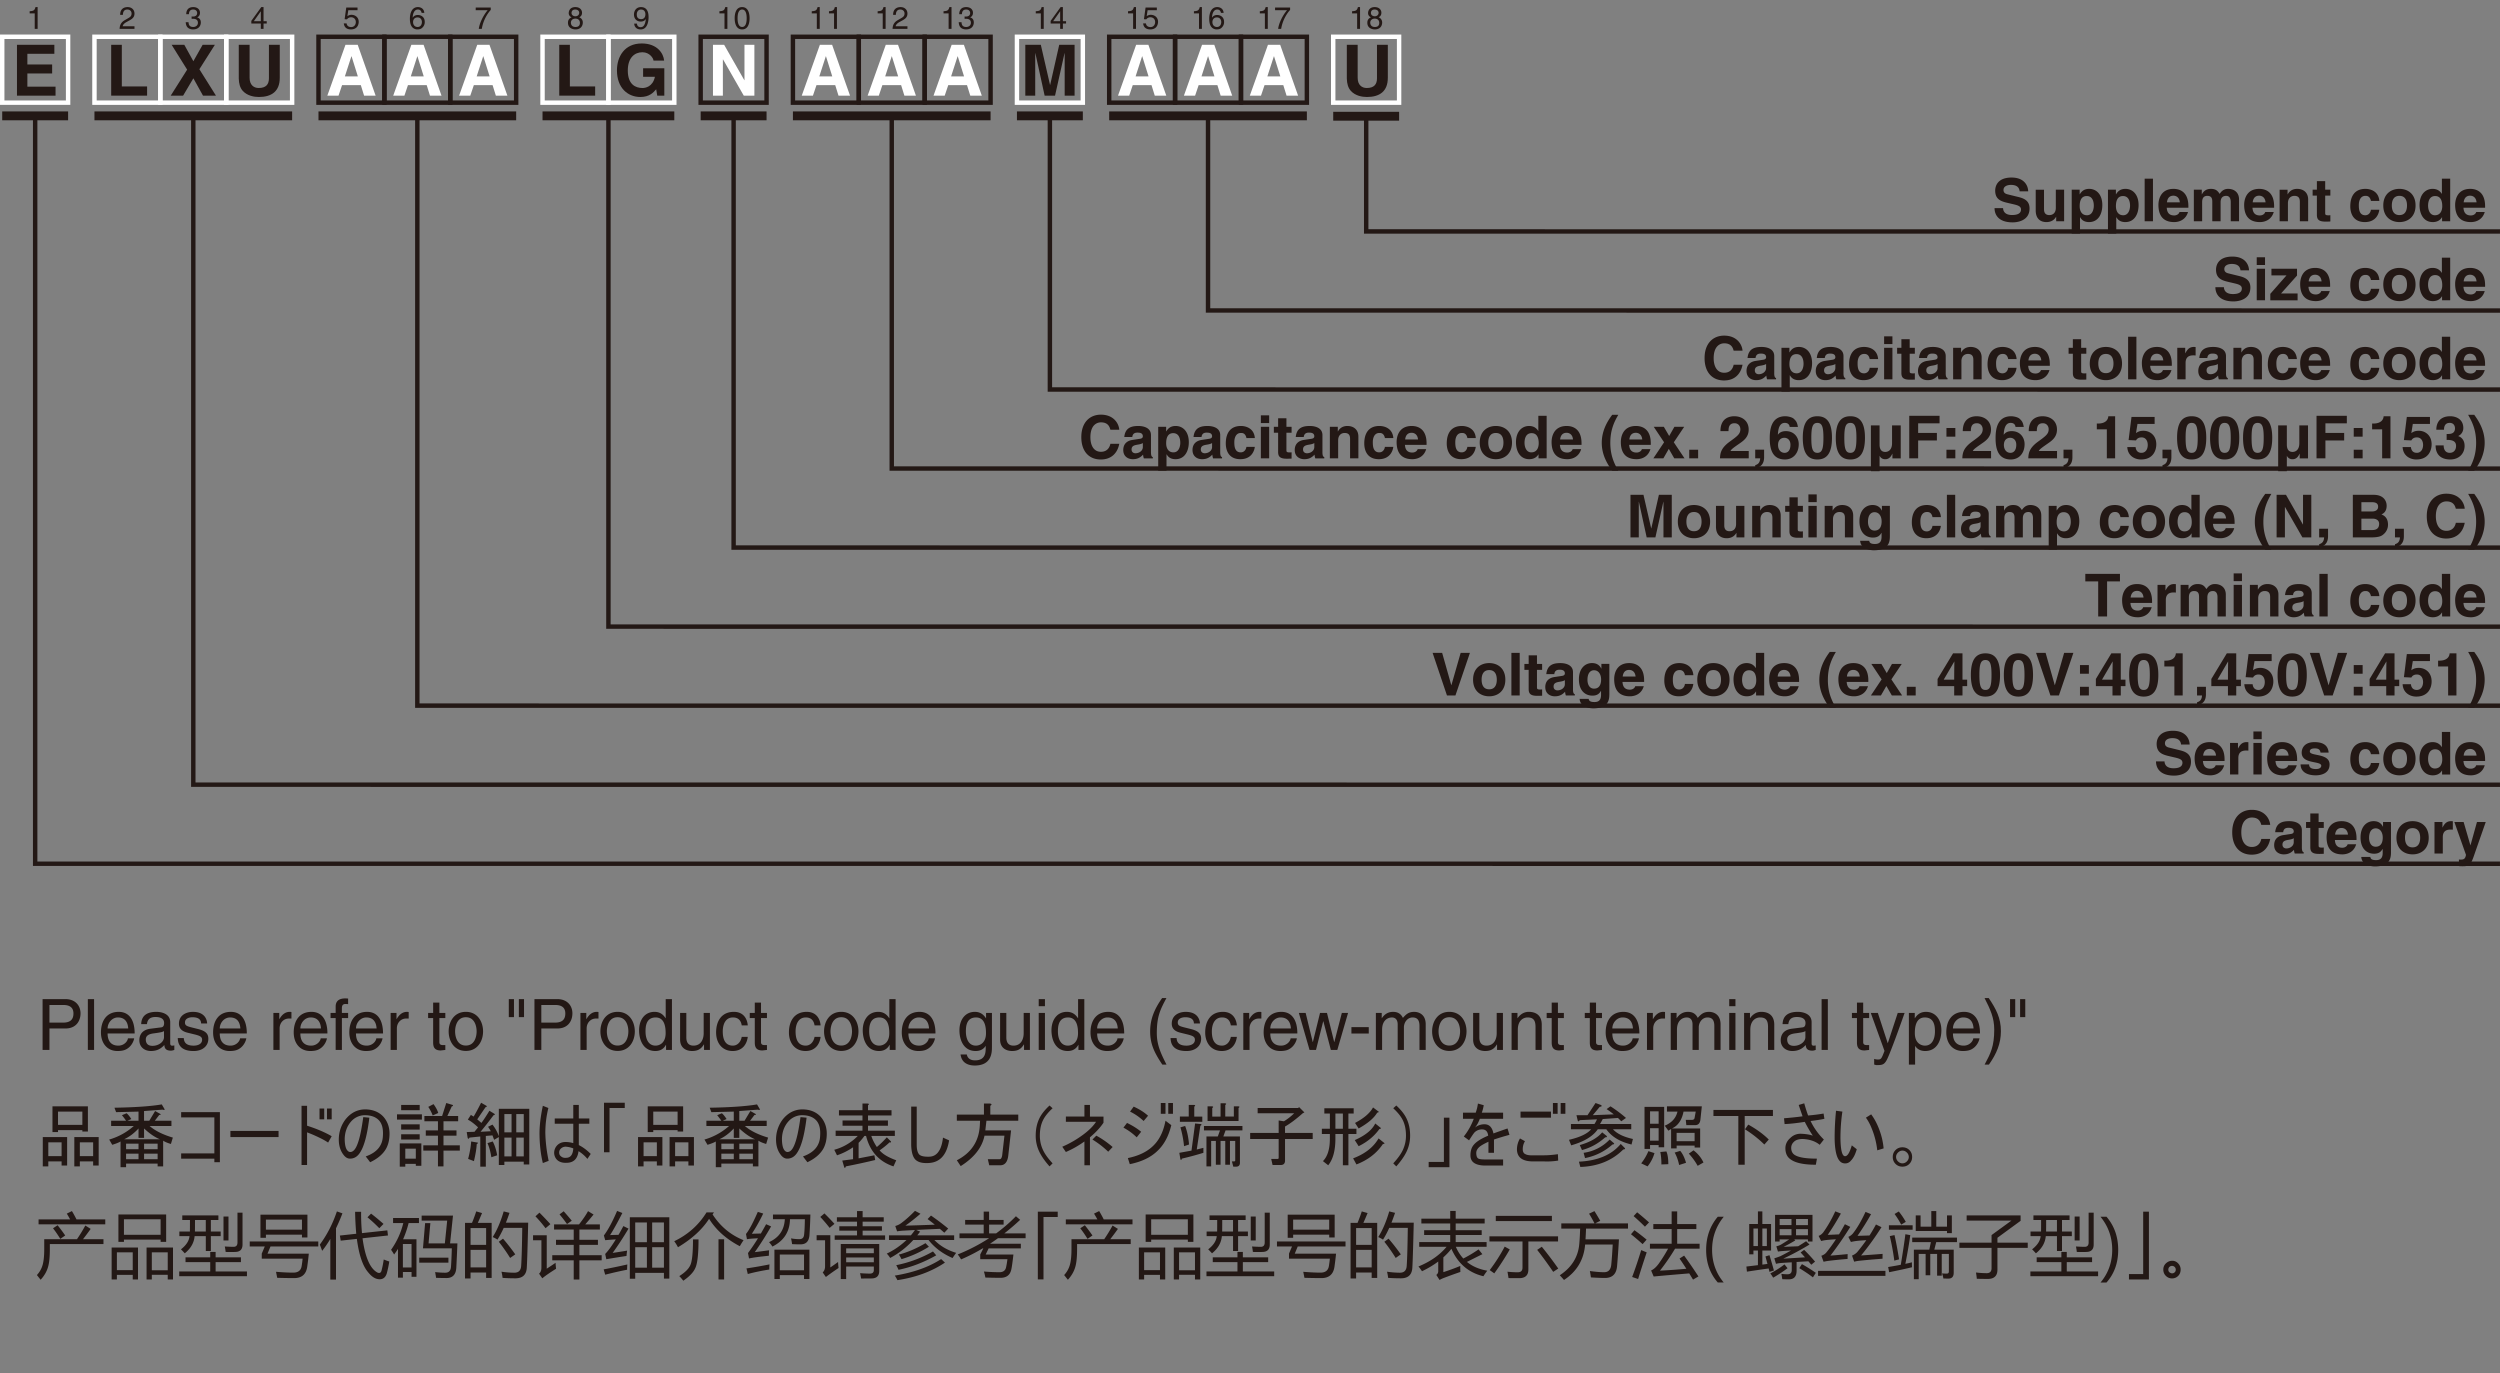<svg xmlns="http://www.w3.org/2000/svg" xmlns:xlink="http://www.w3.org/1999/xlink" id="a" data-name="レイヤー 1" viewBox="0 0 282.31 155.092">
  <rect x="0" y="0" width="282.31" height="155.092" fill="#808080" stroke="none"/>
  <defs>
    <path id="reuse-0" d="M.001 0H282.31v97.893H.001z" class="f"/>
  </defs>
  <defs>
    <clipPath id="b">
      <use xlink:href="#reuse-0" class="f"/>
    </clipPath>
    <clipPath id="c">
      <use xlink:href="#reuse-0" class="f"/>
    </clipPath>
    <clipPath id="d">
      <use xlink:href="#reuse-0" class="f"/>
    </clipPath>
    <style>
      .e{stroke:#fff}.e,.f,.g{fill:none}.e,.g{stroke-width:.5px}.f,.j,.k,.l{stroke-width:0}.g{stroke:#231815}.j{fill:#231815}.k{fill:#fff}.l{fill:#231815}
    </style>
  </defs>
  <path d="M226.196 23.504c.007.268.141.777 1.019.777.476 0 1.005-.114 1.005-.623 0-.375-.362-.476-.871-.597l-.516-.12c-.777-.181-1.527-.355-1.527-1.413 0-.536.288-1.48 1.849-1.48 1.474 0 1.869.964 1.876 1.554h-.965c-.027-.214-.107-.724-.985-.724-.382 0-.837.141-.837.576 0 .375.309.456.509.503l1.173.288c.656.16 1.259.429 1.259 1.292 0 1.447-1.474 1.574-1.896 1.574-1.755 0-2.057-1.011-2.057-1.607h.965ZM233.09 24.985h-.897v-.502h-.014c-.214.382-.589.596-1.085.596-.703 0-1.213-.402-1.213-1.312v-2.345h.938v2.21c0 .55.321.657.609.657.309 0 .724-.175.724-.811v-2.057h.938v3.563ZM234.845 21.937h.014c.174-.281.436-.609 1.065-.609.783 0 1.479.603 1.479 1.835 0 .979-.441 1.916-1.5 1.916-.656 0-.891-.355-1.005-.549h-.014v1.842h-.938v-4.95h.897v.516Zm.825 2.371c.603 0 .771-.656.771-1.078 0-.562-.201-1.092-.798-1.092-.643 0-.797.576-.797 1.146 0 .529.228 1.024.824 1.024ZM238.939 21.937h.014c.175-.281.436-.609 1.065-.609.783 0 1.48.603 1.48 1.835 0 .979-.442 1.916-1.501 1.916-.656 0-.891-.355-1.005-.549h-.014v1.842h-.938v-4.95h.897v.516Zm.824 2.371c.603 0 .771-.656.771-1.078 0-.562-.201-1.092-.797-1.092-.644 0-.798.576-.798 1.146 0 .529.229 1.024.824 1.024ZM243.121 24.985h-.938v-4.81h.938v4.81ZM247.08 23.94c-.248.857-.958 1.139-1.567 1.139-1.005 0-1.775-.482-1.775-1.949 0-.429.147-1.802 1.708-1.802.703 0 1.675.335 1.675 1.963v.167h-2.445c.027.268.08.871.838.871.261 0 .528-.134.603-.389h.965Zm-.925-1.092c-.054-.576-.422-.75-.724-.75-.442 0-.677.281-.729.75h1.453ZM252.842 24.985h-.938v-2.164c0-.528-.235-.703-.51-.703-.469 0-.636.309-.636.73v2.137h-.938v-2.144c0-.302 0-.724-.562-.724-.442 0-.583.309-.583.697v2.17h-.938v-3.563h.897v.522h.014c.12-.234.382-.616 1.012-.616.516 0 .75.188.991.569.12-.175.382-.569.951-.569.696 0 1.239.408 1.239 1.192v2.465ZM256.761 23.94c-.248.857-.958 1.139-1.567 1.139-1.005 0-1.775-.482-1.775-1.949 0-.429.147-1.802 1.708-1.802.703 0 1.675.335 1.675 1.963v.167h-2.445c.027.268.08.871.838.871.261 0 .528-.134.603-.389h.965Zm-.924-1.092c-.054-.576-.422-.75-.724-.75-.442 0-.677.281-.729.75h1.453ZM260.646 24.985h-.938v-2.164c0-.261-.014-.703-.609-.703-.416 0-.737.281-.737.824v2.043h-.938v-3.563h.897v.522h.014c.127-.215.395-.616 1.071-.616.697 0 1.239.408 1.239 1.192v2.465ZM262.57 21.421h.583v.67h-.583v1.936c0 .208.007.288.389.288.06 0 .127-.007.194-.014v.71a9.318 9.318 0 0 1-.442.014h-.121c-.811 0-.958-.308-.958-.771v-2.163h-.481v-.67h.481v-.965h.938v.965ZM268.679 23.685c-.033.369-.321 1.394-1.627 1.394-1.34 0-1.648-1.024-1.648-1.775 0-1.152.503-1.976 1.708-1.976.563 0 1.487.254 1.574 1.366h-.951c-.04-.228-.174-.576-.576-.576h-.047c-.589 0-.743.59-.743 1.032 0 .388.014 1.158.724 1.158.476 0 .636-.455.636-.623h.951ZM270.952 25.078c-.958 0-1.822-.59-1.822-1.876s.864-1.875 1.822-1.875 1.822.589 1.822 1.875-.864 1.876-1.822 1.876Zm0-2.961c-.724 0-.857.63-.857 1.085s.134 1.086.857 1.086.857-.63.857-1.086-.134-1.085-.857-1.085ZM276.687 24.985h-.918v-.449h-.014c-.228.402-.643.543-1.031.543-1.059 0-1.501-.938-1.501-1.916 0-1.232.697-1.835 1.48-1.835.603 0 .885.328 1.031.556h.014v-1.708h.938v4.81Zm-1.728-.677c.596 0 .83-.495.83-1.024 0-.569-.16-1.146-.804-1.146-.596 0-.797.529-.797 1.092 0 .422.167 1.078.771 1.078ZM280.587 23.94c-.248.857-.958 1.139-1.568 1.139-1.004 0-1.774-.482-1.774-1.949 0-.429.147-1.802 1.708-1.802.703 0 1.675.335 1.675 1.963v.167h-2.445c.027.268.08.871.837.871.262 0 .529-.134.604-.389h.965Zm-.925-1.092c-.054-.576-.422-.75-.724-.75-.442 0-.677.281-.729.75h1.453ZM251.133 32.43c.007.268.141.777 1.019.777.476 0 1.005-.114 1.005-.623 0-.375-.362-.476-.871-.597l-.516-.12c-.777-.181-1.527-.355-1.527-1.413 0-.536.288-1.48 1.849-1.48 1.474 0 1.869.964 1.876 1.554h-.965c-.026-.214-.107-.724-.984-.724-.382 0-.838.141-.838.576 0 .375.309.456.51.503l1.172.288c.656.16 1.26.429 1.26 1.292 0 1.447-1.475 1.574-1.896 1.574-1.755 0-2.056-1.011-2.056-1.607h.964ZM255.776 29.925h-.938v-.871h.938v.871Zm0 .422v3.563h-.938v-3.563h.938ZM257.585 33.14h1.869v.771h-3.082v-.73l1.829-2.083H256.5v-.75h2.887v.771l-1.802 2.022ZM263.086 32.865c-.248.857-.958 1.139-1.567 1.139-1.005 0-1.775-.482-1.775-1.949 0-.429.147-1.802 1.708-1.802.703 0 1.675.335 1.675 1.963v.167h-2.445c.027.268.08.871.838.871.261 0 .528-.134.603-.389h.965Zm-.925-1.091c-.054-.576-.422-.75-.724-.75-.442 0-.677.281-.729.75h1.453ZM268.679 32.611c-.033.369-.321 1.394-1.627 1.394-1.34 0-1.648-1.024-1.648-1.775 0-1.152.503-1.976 1.708-1.976.563 0 1.487.254 1.574 1.366h-.951c-.04-.228-.174-.576-.576-.576h-.047c-.589 0-.743.59-.743 1.032 0 .388.014 1.158.724 1.158.476 0 .636-.455.636-.623h.951ZM270.951 34.004c-.958 0-1.822-.59-1.822-1.876s.864-1.875 1.822-1.875 1.822.589 1.822 1.875-.864 1.876-1.822 1.876Zm0-2.961c-.724 0-.857.63-.857 1.085s.134 1.086.857 1.086.857-.63.857-1.086-.134-1.085-.857-1.085ZM276.686 33.91h-.918v-.449h-.014c-.228.402-.643.543-1.031.543-1.059 0-1.501-.938-1.501-1.916 0-1.232.697-1.835 1.48-1.835.603 0 .885.328 1.031.556h.014v-1.708h.938v4.81Zm-1.728-.676c.596 0 .83-.495.83-1.024 0-.569-.16-1.146-.804-1.146-.596 0-.797.529-.797 1.092 0 .422.167 1.078.771 1.078ZM280.586 32.865c-.248.857-.958 1.139-1.567 1.139-1.005 0-1.775-.482-1.775-1.949 0-.429.147-1.802 1.708-1.802.703 0 1.675.335 1.675 1.963v.167h-2.445c.027.268.08.871.838.871.261 0 .528-.134.603-.389h.965Zm-.925-1.091c-.054-.576-.422-.75-.724-.75-.442 0-.677.281-.729.75h1.453ZM195.77 39.6c-.08-.288-.234-.831-1.064-.831-.482 0-1.192.322-1.192 1.682 0 .864.341 1.642 1.192 1.642.556 0 .944-.315 1.064-.904h1.005c-.201 1.045-.884 1.774-2.09 1.774-1.279 0-2.197-.864-2.197-2.525 0-1.681.972-2.538 2.211-2.538 1.439 0 2.022.991 2.076 1.701h-1.005ZM200.353 42.139c0 .422.094.516.208.556v.141h-1.012a1.545 1.545 0 0 1-.087-.422c-.215.221-.516.516-1.152.516-.536 0-1.085-.302-1.085-1.038 0-.697.441-1.052 1.038-1.139l.844-.128c.147-.02.328-.08.328-.281 0-.395-.375-.415-.616-.415-.469 0-.549.288-.576.496h-.904c.107-1.092.864-1.246 1.595-1.246.502 0 1.42.154 1.42 1.031v1.93Zm-.918-1.039c-.094.074-.248.135-.636.194-.349.061-.637.147-.637.536 0 .328.255.429.436.429.415 0 .837-.268.837-.703V41.1ZM202.069 39.787h.013c.175-.281.436-.609 1.065-.609.784 0 1.48.603 1.48 1.835 0 .979-.442 1.916-1.501 1.916-.656 0-.891-.355-1.004-.549h-.014v1.842h-.938v-4.95h.897v.516Zm.823 2.371c.604 0 .771-.656.771-1.078 0-.562-.201-1.092-.797-1.092-.644 0-.797.576-.797 1.146 0 .529.228 1.024.823 1.024ZM208.173 42.139c0 .422.094.516.207.556v.141h-1.012a1.623 1.623 0 0 1-.087-.422c-.214.221-.516.516-1.152.516-.535 0-1.085-.302-1.085-1.038 0-.697.442-1.052 1.038-1.139l.845-.128c.147-.02.328-.08.328-.281 0-.395-.375-.415-.616-.415-.469 0-.55.288-.576.496h-.904c.107-1.092.864-1.246 1.594-1.246.503 0 1.421.154 1.421 1.031v1.93Zm-.918-1.039c-.094.074-.248.135-.637.194-.349.061-.637.147-.637.536 0 .328.255.429.436.429.416 0 .838-.268.838-.703V41.1ZM212.078 41.535c-.033.369-.321 1.394-1.628 1.394-1.339 0-1.647-1.024-1.647-1.775 0-1.152.502-1.976 1.708-1.976.562 0 1.487.254 1.574 1.366h-.951c-.04-.228-.174-.576-.576-.576h-.047c-.59 0-.743.59-.743 1.032 0 .388.013 1.158.724 1.158.476 0 .636-.455.636-.623h.951ZM213.7 38.85h-.938v-.871h.938v.871Zm0 .422v3.563h-.938v-3.563h.938ZM215.65 39.272h.582v.67h-.582v1.936c0 .208.006.288.388.288.061 0 .128-.007.194-.014v.71a9.319 9.319 0 0 1-.441.014h-.121c-.811 0-.958-.308-.958-.771v-2.163h-.482v-.67h.482v-.965h.938v.965ZM219.717 42.139c0 .422.094.516.207.556v.141h-1.012a1.623 1.623 0 0 1-.087-.422c-.214.221-.516.516-1.152.516-.535 0-1.085-.302-1.085-1.038 0-.697.442-1.052 1.038-1.139l.845-.128c.147-.02.328-.08.328-.281 0-.395-.375-.415-.616-.415-.469 0-.55.288-.576.496h-.904c.107-1.092.864-1.246 1.594-1.246.503 0 1.421.154 1.421 1.031v1.93Zm-.918-1.039c-.094.074-.248.135-.637.194-.349.061-.637.147-.637.536 0 .328.255.429.436.429.416 0 .838-.268.838-.703V41.1ZM223.776 42.835h-.938v-2.164c0-.261-.014-.703-.61-.703-.415 0-.736.281-.736.824v2.043h-.938v-3.563h.897v.522h.013c.128-.215.396-.616 1.072-.616.696 0 1.239.408 1.239 1.192v2.465ZM227.716 41.535c-.033.369-.321 1.394-1.628 1.394-1.339 0-1.647-1.024-1.647-1.775 0-1.152.502-1.976 1.708-1.976.562 0 1.487.254 1.574 1.366h-.951c-.04-.228-.174-.576-.576-.576h-.047c-.59 0-.743.59-.743 1.032 0 .388.013 1.158.724 1.158.476 0 .636-.455.636-.623h.951ZM231.434 41.79c-.248.857-.958 1.139-1.567 1.139-1.005 0-1.775-.482-1.775-1.949 0-.429.147-1.802 1.708-1.802.703 0 1.675.335 1.675 1.963v.167h-2.445c.027.268.081.871.838.871.261 0 .529-.134.603-.389h.965Zm-.924-1.092c-.054-.576-.422-.75-.724-.75-.441 0-.676.281-.729.75h1.453ZM235.012 39.272h.583v.67h-.583v1.936c0 .208.007.288.389.288.061 0 .127-.007.194-.014v.71a9.318 9.318 0 0 1-.442.014h-.12c-.811 0-.958-.308-.958-.771v-2.163h-.482v-.67h.482v-.965h.938v.965ZM237.806 42.929c-.958 0-1.822-.59-1.822-1.876s.864-1.875 1.822-1.875 1.822.589 1.822 1.875-.864 1.876-1.822 1.876Zm0-2.961c-.724 0-.857.63-.857 1.085s.134 1.086.857 1.086.857-.63.857-1.086-.134-1.085-.857-1.085ZM241.251 42.835h-.938v-4.81h.938v4.81ZM245.21 41.79c-.248.857-.958 1.139-1.567 1.139-1.005 0-1.775-.482-1.775-1.949 0-.429.147-1.802 1.708-1.802.703 0 1.675.335 1.675 1.963v.167h-2.445c.027.268.08.871.838.871.261 0 .528-.134.603-.389h.965Zm-.925-1.092c-.054-.576-.422-.75-.724-.75-.442 0-.677.281-.729.75h1.453ZM245.867 39.272h.897v.616h.014c.194-.362.408-.71.978-.71.061 0 .121.007.182.014v.951c-.081-.014-.182-.014-.269-.014-.729 0-.864.455-.864.851v1.855h-.938v-3.563ZM251.367 42.139c0 .422.094.516.208.556v.141h-1.012a1.583 1.583 0 0 1-.087-.422c-.215.221-.516.516-1.152.516-.536 0-1.085-.302-1.085-1.038 0-.697.442-1.052 1.038-1.139l.844-.128c.147-.02.329-.08.329-.281 0-.395-.376-.415-.617-.415-.469 0-.549.288-.575.496h-.904c.106-1.092.863-1.246 1.594-1.246.503 0 1.42.154 1.42 1.031v1.93Zm-.917-1.039c-.095.074-.248.135-.637.194-.349.061-.637.147-.637.536 0 .328.255.429.436.429.415 0 .838-.268.838-.703V41.1ZM255.427 42.835h-.938v-2.164c0-.261-.014-.703-.609-.703-.416 0-.737.281-.737.824v2.043h-.938v-3.563h.897v.522h.014c.127-.215.395-.616 1.071-.616.697 0 1.239.408 1.239 1.192v2.465ZM259.366 41.535c-.033.369-.321 1.394-1.627 1.394-1.34 0-1.648-1.024-1.648-1.775 0-1.152.503-1.976 1.708-1.976.563 0 1.487.254 1.574 1.366h-.951c-.04-.228-.174-.576-.576-.576h-.047c-.589 0-.743.59-.743 1.032 0 .388.014 1.158.724 1.158.476 0 .636-.455.636-.623h.951ZM263.086 41.79c-.248.857-.958 1.139-1.568 1.139-1.004 0-1.774-.482-1.774-1.949 0-.429.147-1.802 1.708-1.802.703 0 1.675.335 1.675 1.963v.167h-2.445c.027.268.08.871.837.871.262 0 .529-.134.604-.389h.965Zm-.925-1.092c-.054-.576-.422-.75-.724-.75-.442 0-.677.281-.729.75h1.453ZM268.679 41.535c-.033.369-.321 1.394-1.627 1.394-1.34 0-1.648-1.024-1.648-1.775 0-1.152.503-1.976 1.708-1.976.563 0 1.487.254 1.574 1.366h-.951c-.04-.228-.174-.576-.576-.576h-.047c-.589 0-.743.59-.743 1.032 0 .388.014 1.158.724 1.158.476 0 .636-.455.636-.623h.951ZM270.951 42.929c-.958 0-1.822-.59-1.822-1.876s.864-1.875 1.822-1.875 1.822.589 1.822 1.875-.864 1.876-1.822 1.876Zm0-2.961c-.724 0-.857.63-.857 1.085s.134 1.086.857 1.086.857-.63.857-1.086-.134-1.085-.857-1.085ZM276.686 42.835h-.918v-.449h-.014c-.228.402-.643.543-1.031.543-1.059 0-1.501-.938-1.501-1.916 0-1.232.697-1.835 1.48-1.835.603 0 .885.328 1.031.556h.014v-1.708h.938v4.81Zm-1.728-.677c.596 0 .83-.495.83-1.024 0-.569-.16-1.146-.804-1.146-.596 0-.797.529-.797 1.092 0 .422.167 1.078.771 1.078ZM280.586 41.79c-.248.857-.958 1.139-1.568 1.139-1.004 0-1.774-.482-1.774-1.949 0-.429.147-1.802 1.708-1.802.703 0 1.675.335 1.675 1.963v.167h-2.445c.027.268.08.871.837.871.262 0 .529-.134.604-.389h.965Zm-.925-1.092c-.054-.576-.422-.75-.724-.75-.442 0-.677.281-.729.75h1.453ZM125.389 48.525c-.081-.288-.234-.831-1.065-.831-.482 0-1.192.322-1.192 1.682 0 .864.341 1.642 1.192 1.642.556 0 .944-.315 1.065-.904h1.005c-.201 1.045-.884 1.774-2.09 1.774-1.279 0-2.197-.864-2.197-2.525 0-1.681.971-2.538 2.21-2.538 1.44 0 2.023.991 2.077 1.701h-1.005ZM129.972 51.064c0 .422.094.516.208.556v.141h-1.012a1.583 1.583 0 0 1-.087-.422c-.214.221-.516.516-1.152.516-.536 0-1.085-.302-1.085-1.038 0-.697.442-1.052 1.038-1.139l.844-.128c.147-.02.328-.08.328-.281 0-.395-.375-.415-.616-.415-.469 0-.549.288-.576.496h-.904c.107-1.092.864-1.246 1.594-1.246.502 0 1.42.154 1.42 1.031v1.93Zm-.918-1.039c-.094.074-.248.135-.636.194-.349.061-.637.147-.637.536 0 .328.255.429.436.429.416 0 .837-.268.837-.703v-.456ZM131.688 48.712h.013c.174-.281.436-.609 1.065-.609.784 0 1.48.603 1.48 1.835 0 .979-.442 1.916-1.5 1.916-.656 0-.891-.355-1.004-.549h-.014v1.842h-.938v-4.95h.897v.516Zm.823 2.371c.603 0 .771-.656.771-1.078 0-.562-.201-1.092-.797-1.092-.643 0-.797.576-.797 1.146 0 .529.228 1.024.824 1.024ZM137.791 51.064c0 .422.094.516.208.556v.141h-1.012a1.545 1.545 0 0 1-.087-.422c-.214.221-.516.516-1.152.516-.536 0-1.085-.302-1.085-1.038 0-.697.442-1.052 1.038-1.139l.844-.128c.147-.02.328-.08.328-.281 0-.395-.375-.415-.616-.415-.469 0-.549.288-.576.496h-.904c.107-1.092.864-1.246 1.594-1.246.502 0 1.42.154 1.42 1.031v1.93Zm-.918-1.039c-.094.074-.248.135-.636.194-.349.061-.637.147-.637.536 0 .328.255.429.436.429.416 0 .837-.268.837-.703v-.456ZM141.697 50.46c-.034.369-.322 1.394-1.628 1.394-1.34 0-1.648-1.024-1.648-1.775 0-1.152.502-1.976 1.708-1.976.562 0 1.487.254 1.574 1.366h-.951c-.041-.228-.174-.576-.576-.576h-.047c-.59 0-.744.59-.744 1.032 0 .388.013 1.158.724 1.158.476 0 .636-.455.636-.623h.951ZM143.319 47.775h-.938v-.871h.938v.871Zm0 .421v3.563h-.938v-3.563h.938ZM145.268 48.196h.583v.67h-.583v1.936c0 .208.007.288.389.288.061 0 .127-.007.194-.014v.71a9.318 9.318 0 0 1-.442.014h-.12c-.811 0-.958-.308-.958-.771v-2.163h-.482v-.67h.482v-.965h.938v.965ZM149.335 51.064c0 .422.094.516.208.556v.141h-1.012a1.545 1.545 0 0 1-.087-.422c-.215.221-.516.516-1.152.516-.536 0-1.085-.302-1.085-1.038 0-.697.441-1.052 1.038-1.139l.844-.128c.147-.02.328-.08.328-.281 0-.395-.375-.415-.616-.415-.469 0-.549.288-.576.496h-.904c.107-1.092.864-1.246 1.595-1.246.502 0 1.42.154 1.42 1.031v1.93Zm-.918-1.039c-.094.074-.248.135-.636.194-.349.061-.637.147-.637.536 0 .328.255.429.436.429.415 0 .837-.268.837-.703v-.456ZM153.394 51.76h-.938v-2.164c0-.261-.014-.703-.609-.703-.415 0-.737.281-.737.824v2.043h-.938v-3.563h.897v.522h.014c.127-.215.396-.616 1.071-.616.697 0 1.239.408 1.239 1.192v2.465ZM157.335 50.46c-.034.369-.322 1.394-1.628 1.394-1.34 0-1.648-1.024-1.648-1.775 0-1.152.503-1.976 1.709-1.976.562 0 1.486.254 1.574 1.366h-.951c-.041-.228-.175-.576-.576-.576h-.047c-.59 0-.744.59-.744 1.032 0 .388.014 1.158.724 1.158.476 0 .637-.455.637-.623h.951ZM161.052 50.715c-.247.857-.958 1.139-1.567 1.139-1.005 0-1.774-.482-1.774-1.949 0-.429.146-1.802 1.708-1.802.703 0 1.675.335 1.675 1.963v.167h-2.445c.026.268.08.871.837.871.262 0 .529-.134.604-.389h.964Zm-.923-1.092c-.054-.576-.422-.75-.724-.75-.442 0-.677.281-.73.75h1.454ZM166.647 50.46c-.033.369-.321 1.394-1.628 1.394-1.339 0-1.647-1.024-1.647-1.775 0-1.152.502-1.976 1.708-1.976.562 0 1.487.254 1.574 1.366h-.951c-.04-.228-.174-.576-.576-.576h-.047c-.59 0-.743.59-.743 1.032 0 .388.013 1.158.724 1.158.476 0 .636-.455.636-.623h.951ZM168.919 51.854c-.958 0-1.822-.59-1.822-1.876s.864-1.875 1.822-1.875 1.822.589 1.822 1.875-.864 1.876-1.822 1.876Zm0-2.961c-.724 0-.857.63-.857 1.085s.134 1.086.857 1.086.857-.63.857-1.086-.134-1.085-.857-1.085ZM174.654 51.76h-.918v-.449h-.014c-.228.402-.643.543-1.031.543-1.059 0-1.501-.938-1.501-1.916 0-1.232.697-1.835 1.48-1.835.604 0 .885.328 1.032.556h.013v-1.708h.938v4.81Zm-1.728-.677c.597 0 .831-.495.831-1.024 0-.569-.161-1.146-.805-1.146-.596 0-.797.529-.797 1.092 0 .422.168 1.078.771 1.078ZM178.553 50.715c-.248.857-.958 1.139-1.567 1.139-1.005 0-1.775-.482-1.775-1.949 0-.429.147-1.802 1.708-1.802.703 0 1.675.335 1.675 1.963v.167h-2.445c.027.268.081.871.838.871.261 0 .529-.134.603-.389h.965Zm-.924-1.092c-.054-.576-.422-.75-.724-.75-.441 0-.676.281-.729.75h1.453ZM182.057 53.154c-.596-.804-1.179-1.836-1.179-3.142s.556-2.338 1.179-3.169h.69c-.517.878-.904 1.782-.904 3.169s.415 2.291.904 3.142h-.69ZM186.372 50.715c-.247.857-.958 1.139-1.567 1.139-1.005 0-1.774-.482-1.774-1.949 0-.429.146-1.802 1.708-1.802.703 0 1.675.335 1.675 1.963v.167h-2.445c.026.268.08.871.837.871.262 0 .529-.134.604-.389h.964Zm-.924-1.092c-.054-.576-.422-.75-.724-.75-.442 0-.677.281-.73.75h1.454ZM190.224 51.76h-1.158l-.617-1.072-.616 1.072h-1.132l1.213-1.815-1.166-1.748h1.139l.604 1.038.589-1.038h1.105l-1.172 1.748 1.212 1.815ZM191.76 51.76h-1.005v-.978h1.005v.978ZM194.278 48.686c0-1.548 1.133-1.682 1.555-1.682.911 0 1.635.536 1.635 1.5 0 .817-.529 1.232-.992 1.548-.629.442-.958.656-1.064.877h2.062v.831h-3.248c.033-.556.073-1.139 1.104-1.889.857-.623 1.199-.864 1.199-1.4 0-.314-.201-.677-.656-.677-.656 0-.677.543-.684.892h-.911ZM199.21 51.626c0 .824-.429 1.125-.998 1.259h-.007v-.354c.254-.087.529-.208.562-.771h-.562v-.978h1.005v.844ZM202.097 48.21c-.027-.269-.201-.456-.55-.456-.609 0-.75.696-.783 1.313l.013.013c.128-.174.362-.395.892-.395.984 0 1.453.757 1.453 1.467 0 1.038-.637 1.734-1.554 1.734-1.44 0-1.722-1.205-1.722-2.391 0-.904.12-2.492 1.769-2.492.194 0 .736.073.971.308.262.255.355.396.442.898h-.931Zm-.596 1.226c-.354 0-.717.221-.717.817 0 .516.295.884.744.884.341 0 .656-.261.656-.904 0-.603-.389-.797-.684-.797ZM205.226 47.004c1.118 0 1.647.771 1.647 2.438s-.529 2.444-1.647 2.444-1.648-.776-1.648-2.444.529-2.438 1.648-2.438Zm0 4.133c.535 0 .683-.469.683-1.694s-.147-1.688-.683-1.688-.684.462-.684 1.688.147 1.694.684 1.694ZM208.951 47.004c1.119 0 1.648.771 1.648 2.438s-.529 2.444-1.648 2.444-1.647-.776-1.647-2.444.529-2.438 1.647-2.438Zm0 4.133c.536 0 .684-.469.684-1.694s-.147-1.688-.684-1.688-.683.462-.683 1.688.146 1.694.683 1.694ZM213.7 51.76v-.525h-.015c-.175.399-.42.623-.791.623-.26 0-.497-.098-.645-.398v1.751h-.98v-5.176h.98v2.171c0 .687.343.826.645.826.322 0 .764-.203.764-.987v-2.01h.98v3.726h-.938ZM216.605 51.76H215.6v-4.81h3.423v.851h-2.418v1.085h2.117v.851h-2.117v2.023ZM220.805 49.308H219.8v-.978h1.005v.978Zm0 2.452H219.8v-.978h1.005v.978ZM221.643 48.686c0-1.548 1.133-1.682 1.555-1.682.911 0 1.635.536 1.635 1.5 0 .817-.529 1.232-.992 1.548-.629.442-.958.656-1.064.877h2.062v.831h-3.248c.033-.556.073-1.139 1.104-1.889.857-.623 1.199-.864 1.199-1.4 0-.314-.201-.677-.656-.677-.656 0-.677.543-.684.892h-.911ZM227.599 48.21c-.026-.269-.201-.456-.549-.456-.61 0-.751.696-.784 1.313l.014.013c.127-.174.361-.395.891-.395.984 0 1.454.757 1.454 1.467 0 1.038-.637 1.734-1.555 1.734-1.44 0-1.722-1.205-1.722-2.391 0-.904.121-2.492 1.769-2.492.194 0 .737.073.972.308.261.255.354.396.442.898h-.932Zm-.595 1.226c-.355 0-.717.221-.717.817 0 .516.295.884.743.884.342 0 .656-.261.656-.904 0-.603-.389-.797-.683-.797ZM229.093 48.686c0-1.548 1.133-1.682 1.555-1.682.911 0 1.635.536 1.635 1.5 0 .817-.529 1.232-.992 1.548-.629.442-.958.656-1.064.877h2.062v.831h-3.248c.033-.556.073-1.139 1.104-1.889.857-.623 1.199-.864 1.199-1.4 0-.314-.201-.677-.656-.677-.656 0-.677.543-.684.892h-.911ZM234.025 51.626c0 .824-.429 1.125-.998 1.259h-.007v-.354c.254-.087.529-.208.562-.771h-.562v-.978h1.005v.844ZM236.779 47.828h.134c.904 0 1.146-.47 1.166-.824h.77v4.756h-.938v-3.275h-1.132v-.656ZM241.208 48.906c.174-.121.388-.262.851-.262.636 0 1.439.442 1.439 1.534 0 .65-.328 1.708-1.728 1.708-.744 0-1.501-.441-1.548-1.399h.938c.04.389.247.649.663.649.448 0 .71-.382.71-.891 0-.422-.201-.851-.697-.851-.127 0-.448.007-.629.341l-.838-.04.328-2.612h2.612v.791h-1.936l-.167 1.031ZM245.201 51.626c0 .824-.429 1.125-.998 1.259h-.007v-.354c.255-.087.529-.208.562-.771h-.562v-.978h1.005v.844ZM247.492 47.004c1.118 0 1.647.771 1.647 2.438s-.529 2.444-1.647 2.444-1.647-.776-1.647-2.444.528-2.438 1.647-2.438Zm0 4.133c.536 0 .684-.469.684-1.694s-.147-1.688-.684-1.688-.684.462-.684 1.688.147 1.694.684 1.694ZM251.218 47.004c1.118 0 1.647.771 1.647 2.438s-.529 2.444-1.647 2.444-1.648-.776-1.648-2.444.529-2.438 1.648-2.438Zm0 4.133c.536 0 .684-.469.684-1.694s-.147-1.688-.684-1.688-.684.462-.684 1.688.147 1.694.684 1.694ZM254.942 47.004c1.118 0 1.647.771 1.647 2.438s-.529 2.444-1.647 2.444-1.648-.776-1.648-2.444.529-2.438 1.648-2.438Zm0 4.133c.536 0 .684-.469.684-1.694s-.147-1.688-.684-1.688-.684.462-.684 1.688.147 1.694.684 1.694ZM259.691 51.76v-.525h-.015c-.175.399-.42.623-.791.623a.667.667 0 0 1-.645-.398v1.751h-.98v-5.176h.98v2.171c0 .687.344.826.645.826.322 0 .764-.203.764-.987v-2.01h.98v3.726h-.938ZM262.596 51.76h-1.005v-4.81h3.423v.851h-2.418v1.085h2.117v.851h-2.117v2.023ZM266.797 49.308h-1.005v-.978h1.005v.978Zm0 2.452h-1.005v-.978h1.005v.978ZM267.869 47.828h.134c.904 0 1.146-.47 1.166-.824h.771v4.756h-.938v-3.275h-1.133v-.656ZM272.299 48.906c.174-.121.388-.262.851-.262.636 0 1.439.442 1.439 1.534 0 .65-.328 1.708-1.728 1.708-.744 0-1.501-.441-1.548-1.399h.938c.04.389.247.649.663.649.448 0 .71-.382.71-.891 0-.422-.201-.851-.697-.851-.127 0-.448.007-.629.341l-.838-.04.328-2.612h2.612v.791h-1.936l-.167 1.031ZM276.284 49.007h.147c.281 0 .797-.027.797-.644 0-.174-.08-.609-.596-.609-.644 0-.644.609-.644.777h-.87c0-.892.502-1.527 1.573-1.527.637 0 1.475.321 1.475 1.326a.976.976 0 0 1-.57.904v.014c.168.047.717.295.717 1.105 0 .897-.663 1.533-1.621 1.533-.448 0-1.654-.101-1.654-1.587h.918l-.007.007c0 .254.067.83.696.83.376 0 .704-.255.704-.783 0-.65-.63-.677-1.065-.677v-.67ZM279.4 46.843c.596.804 1.179 1.836 1.179 3.142s-.556 2.338-1.179 3.169h-.69c.516-.878.904-1.782.904-3.169s-.415-2.291-.904-3.142h.69ZM188.783 60.685h-.938v-4.02h-.014l-.897 4.02h-.984l-.878-4.02h-.014v4.02h-.938v-4.809h1.467l.871 3.791h.014l.857-3.791h1.453v4.809ZM191.29 60.779c-.958 0-1.822-.59-1.822-1.876s.864-1.875 1.822-1.875 1.821.589 1.821 1.875-.863 1.876-1.821 1.876Zm0-2.961c-.724 0-.857.63-.857 1.085s.134 1.086.857 1.086.857-.63.857-1.086-.134-1.085-.857-1.085ZM196.984 60.685h-.897v-.502h-.014c-.214.382-.589.596-1.085.596-.703 0-1.213-.402-1.213-1.312v-2.345h.938v2.21c0 .55.321.657.609.657.309 0 .724-.175.724-.811v-2.057h.938v3.563ZM201.085 60.685h-.938v-2.164c0-.261-.014-.703-.61-.703-.415 0-.736.281-.736.824v2.043h-.938v-3.563h.897v.522h.013c.128-.215.396-.616 1.072-.616.696 0 1.239.408 1.239 1.192v2.465ZM203.008 57.122h.583v.67h-.583v1.936c0 .208.007.288.389.288.061 0 .127-.007.194-.014v.71a9.318 9.318 0 0 1-.442.014h-.12c-.811 0-.958-.308-.958-.771v-2.163h-.482v-.67h.482v-.964h.938v.964ZM205.151 56.7h-.938v-.871h.938v.871Zm0 .422v3.563h-.938v-3.563h.938ZM209.271 60.685h-.938v-2.164c0-.261-.014-.703-.609-.703-.415 0-.737.281-.737.824v2.043h-.938v-3.563h.897v.522h.014c.127-.215.396-.616 1.071-.616.697 0 1.239.408 1.239 1.192v2.465ZM213.412 57.122v3.376c0 .616-.047 1.641-1.802 1.641-.736 0-1.514-.314-1.554-1.071h1.019c.04.181.113.361.656.361.502 0 .743-.241.743-.816v-.429l-.014-.014c-.153.274-.388.536-.951.536-.857 0-1.533-.597-1.533-1.843 0-1.232.696-1.835 1.48-1.835.663 0 .931.389 1.045.623h.013v-.529h.897Zm-1.728 2.793c.636 0 .797-.542.797-1.031 0-.576-.281-1.045-.804-1.045-.349 0-.737.254-.737 1.085 0 .455.188.991.744.991ZM219.168 59.385c-.034.369-.322 1.394-1.628 1.394-1.34 0-1.648-1.024-1.648-1.775 0-1.152.503-1.976 1.709-1.976.562 0 1.486.254 1.574 1.366h-.951c-.041-.228-.175-.576-.576-.576h-.047c-.59 0-.744.59-.744 1.032 0 .388.014 1.158.724 1.158.476 0 .637-.455.637-.623h.951ZM220.789 60.685h-.938v-4.809h.938v4.809ZM224.575 59.989c0 .422.094.516.207.556v.141h-1.012a1.623 1.623 0 0 1-.087-.422c-.214.221-.516.516-1.152.516-.535 0-1.085-.302-1.085-1.038 0-.697.442-1.052 1.038-1.139l.845-.128c.147-.02.328-.08.328-.281 0-.395-.375-.415-.616-.415-.469 0-.55.288-.576.496h-.904c.107-1.092.864-1.246 1.594-1.246.503 0 1.421.154 1.421 1.031v1.93Zm-.918-1.039c-.094.074-.248.135-.637.194-.349.061-.637.147-.637.536 0 .328.255.429.436.429.416 0 .838-.268.838-.703v-.456ZM230.51 60.685h-.938v-2.164c0-.528-.234-.703-.509-.703-.469 0-.637.309-.637.73v2.137h-.938v-2.144c0-.302 0-.724-.562-.724-.442 0-.583.309-.583.697v2.17h-.938v-3.563h.897v.522h.014c.12-.234.382-.616 1.011-.616.517 0 .751.188.992.569.12-.175.382-.569.951-.569.696 0 1.239.408 1.239 1.192v2.465ZM232.247 57.637h.013c.175-.281.436-.609 1.065-.609.784 0 1.48.603 1.48 1.835 0 .979-.442 1.916-1.501 1.916-.656 0-.891-.355-1.004-.549h-.014v1.842h-.938v-4.95h.897v.516Zm.823 2.371c.604 0 .771-.656.771-1.078 0-.562-.201-1.092-.797-1.092-.644 0-.797.576-.797 1.146 0 .529.228 1.024.823 1.024ZM240.393 59.385c-.033.369-.321 1.394-1.628 1.394-1.34 0-1.648-1.024-1.648-1.775 0-1.152.503-1.976 1.709-1.976.562 0 1.487.254 1.574 1.366h-.951c-.04-.228-.175-.576-.576-.576h-.047c-.59 0-.744.59-.744 1.032 0 .388.014 1.158.724 1.158.476 0 .637-.455.637-.623h.951ZM242.665 60.779c-.958 0-1.822-.59-1.822-1.876s.864-1.875 1.822-1.875 1.822.589 1.822 1.875-.864 1.876-1.822 1.876Zm0-2.961c-.724 0-.857.63-.857 1.085s.134 1.086.857 1.086.857-.63.857-1.086-.134-1.085-.857-1.085ZM248.4 60.685h-.918v-.449h-.014c-.228.402-.643.543-1.031.543-1.059 0-1.501-.938-1.501-1.916 0-1.232.697-1.835 1.48-1.835.603 0 .885.328 1.031.556h.014v-1.708h.938v4.809Zm-1.728-.677c.596 0 .83-.495.83-1.024 0-.569-.16-1.146-.804-1.146-.596 0-.797.529-.797 1.092 0 .422.167 1.078.771 1.078ZM252.3 59.64c-.248.857-.958 1.139-1.568 1.139-1.004 0-1.774-.482-1.774-1.949 0-.429.147-1.802 1.708-1.802.703 0 1.675.335 1.675 1.963v.167h-2.445c.027.268.08.871.837.871.262 0 .529-.134.604-.389h.965Zm-.925-1.091c-.054-.576-.422-.75-.724-.75-.442 0-.677.281-.729.75h1.453ZM255.803 62.079c-.596-.804-1.179-1.836-1.179-3.142s.556-2.338 1.179-3.168h.69c-.516.877-.904 1.782-.904 3.168s.415 2.291.904 3.142h-.69ZM260.064 55.876h.938v4.809h-1.005l-1.963-3.43h-.013v3.43h-.938v-4.809h1.059l1.909 3.349h.014v-3.349ZM262.892 60.551c0 .824-.429 1.125-.998 1.259h-.007v-.354c.255-.087.529-.208.562-.771h-.562v-.978h1.005v.844ZM265.692 55.876h2.338c1.179 0 1.48.737 1.48 1.232 0 .69-.389.885-.589.984.589.222.743.69.743 1.166 0 .382-.161.743-.415.991-.275.269-.536.436-1.521.436h-2.037v-4.809Zm.965 1.882h1.179c.396 0 .71-.153.71-.535 0-.396-.281-.516-.736-.516h-1.152v1.051Zm0 2.096h1.232c.489 0 .771-.214.771-.703 0-.422-.361-.583-.724-.583h-1.279v1.286ZM271.455 60.551c0 .824-.429 1.125-.998 1.259h-.007v-.354c.255-.087.529-.208.562-.771h-.562v-.978h1.005v.844ZM277.323 57.45c-.08-.288-.234-.831-1.065-.831-.482 0-1.192.322-1.192 1.682 0 .864.342 1.642 1.192 1.642.557 0 .944-.315 1.065-.904h1.005c-.201 1.045-.885 1.774-2.09 1.774-1.279 0-2.197-.864-2.197-2.525 0-1.681.971-2.538 2.21-2.538 1.44 0 2.023.991 2.077 1.701h-1.005ZM279.401 55.769c.596.803 1.179 1.835 1.179 3.141s-.556 2.338-1.179 3.169h-.69c.517-.878.904-1.782.904-3.169s-.415-2.291-.904-3.141h.69ZM237.941 69.61h-1.005v-3.959h-1.454V64.8h3.912v.851h-1.453v3.959ZM242.979 68.565c-.248.857-.958 1.139-1.567 1.139-1.005 0-1.775-.482-1.775-1.949 0-.429.147-1.802 1.708-1.802.704 0 1.675.335 1.675 1.963v.167h-2.444c.026.268.08.871.837.871.262 0 .529-.134.603-.389h.965Zm-.925-1.092c-.053-.576-.422-.75-.723-.75-.442 0-.677.281-.73.75h1.453ZM243.636 66.047h.897v.616h.014c.194-.362.408-.71.978-.71.061 0 .121.007.182.014v.951c-.081-.014-.182-.014-.269-.014-.729 0-.864.455-.864.851v1.855h-.938v-3.563ZM251.347 69.61h-.938v-2.164c0-.528-.235-.703-.51-.703-.469 0-.636.309-.636.73v2.137h-.938v-2.144c0-.302 0-.724-.562-.724-.442 0-.583.309-.583.697v2.17h-.938v-3.563h.897v.522h.014c.12-.234.382-.616 1.012-.616.516 0 .75.188.991.569.12-.175.382-.569.951-.569.696 0 1.239.408 1.239 1.192v2.465ZM253.171 65.625h-.938v-.871h.938v.871Zm0 .422v3.563h-.938v-3.563h.938ZM257.29 69.61h-.938v-2.164c0-.261-.014-.703-.609-.703-.416 0-.737.281-.737.824v2.043h-.938v-3.563h.897v.522h.014c.127-.215.395-.616 1.071-.616.697 0 1.239.408 1.239 1.192v2.465ZM261.049 68.914c0 .422.094.516.208.556v.141h-1.012a1.583 1.583 0 0 1-.087-.422c-.215.221-.516.516-1.152.516-.536 0-1.085-.302-1.085-1.038 0-.697.442-1.052 1.038-1.139l.844-.128c.147-.02.329-.08.329-.281 0-.395-.376-.415-.617-.415-.469 0-.549.288-.575.496h-.904c.106-1.092.863-1.246 1.594-1.246.503 0 1.42.154 1.42 1.031v1.93Zm-.917-1.039c-.095.074-.248.135-.637.194-.349.061-.637.147-.637.536 0 .328.255.429.436.429.415 0 .838-.268.838-.703v-.456ZM262.852 69.61h-.938V64.8h.938v4.81ZM268.679 68.31c-.033.369-.321 1.394-1.627 1.394-1.34 0-1.648-1.024-1.648-1.775 0-1.152.503-1.976 1.708-1.976.563 0 1.487.254 1.574 1.366h-.951c-.04-.228-.174-.576-.576-.576h-.047c-.589 0-.743.59-.743 1.032 0 .388.014 1.158.724 1.158.476 0 .636-.455.636-.623h.951ZM270.952 69.704c-.958 0-1.822-.59-1.822-1.876s.864-1.875 1.822-1.875 1.822.589 1.822 1.875-.864 1.876-1.822 1.876Zm0-2.961c-.724 0-.857.63-.857 1.085s.134 1.086.857 1.086.857-.63.857-1.086-.134-1.085-.857-1.085ZM276.687 69.61h-.918v-.449h-.014c-.228.402-.643.543-1.031.543-1.059 0-1.501-.938-1.501-1.916 0-1.232.697-1.835 1.48-1.835.603 0 .885.328 1.031.556h.014v-1.708h.938v4.81Zm-1.728-.677c.596 0 .83-.495.83-1.024 0-.569-.16-1.146-.804-1.146-.596 0-.797.529-.797 1.092 0 .422.167 1.078.771 1.078ZM280.587 68.565c-.248.857-.958 1.139-1.567 1.139-1.005 0-1.775-.482-1.775-1.949 0-.429.147-1.802 1.708-1.802.703 0 1.675.335 1.675 1.963v.167h-2.445c.027.268.08.871.838.871.261 0 .528-.134.603-.389h.965Zm-.925-1.092c-.054-.576-.422-.75-.724-.75-.442 0-.677.281-.729.75h1.453ZM164.944 73.725h1.045l-1.635 4.81h-.957l-1.621-4.81h1.078l1.031 3.644h.014l1.045-3.644ZM168.167 78.629c-.958 0-1.822-.59-1.822-1.876s.864-1.875 1.822-1.875 1.822.589 1.822 1.875-.864 1.876-1.822 1.876Zm0-2.961c-.724 0-.857.63-.857 1.085s.134 1.086.857 1.086.857-.63.857-1.086-.134-1.085-.857-1.085ZM171.611 78.535h-.938v-4.81h.938v4.81ZM173.561 74.971h.582v.67h-.582v1.936c0 .208.006.288.388.288.061 0 .128-.007.194-.014v.71a9.319 9.319 0 0 1-.441.014h-.121c-.811 0-.958-.308-.958-.771v-2.163h-.482v-.67h.482v-.965h.938v.965ZM177.628 77.839c0 .422.094.516.207.556v.141h-1.012a1.623 1.623 0 0 1-.087-.422c-.214.221-.516.516-1.152.516-.535 0-1.085-.302-1.085-1.038 0-.697.442-1.052 1.038-1.139l.845-.128c.147-.02.328-.08.328-.281 0-.395-.375-.415-.616-.415-.469 0-.55.288-.576.496h-.904c.107-1.092.864-1.246 1.594-1.246.503 0 1.421.154 1.421 1.031v1.93Zm-.918-1.039c-.094.074-.248.135-.637.194-.349.061-.637.147-.637.536 0 .328.255.429.436.429.416 0 .838-.268.838-.703V76.8ZM181.734 74.971v3.376c0 .616-.047 1.641-1.802 1.641-.737 0-1.514-.314-1.555-1.071h1.019c.04.181.114.361.656.361.503 0 .744-.241.744-.816v-.429l-.014-.014c-.154.274-.389.536-.951.536-.857 0-1.534-.597-1.534-1.843 0-1.232.697-1.835 1.48-1.835.663 0 .932.389 1.045.623h.014v-.529h.897Zm-1.728 2.793c.637 0 .798-.542.798-1.031 0-.576-.282-1.045-.805-1.045-.348 0-.736.254-.736 1.085 0 .455.188.991.743.991ZM185.62 77.49c-.247.857-.958 1.139-1.567 1.139-1.005 0-1.774-.482-1.774-1.949 0-.429.146-1.802 1.708-1.802.703 0 1.675.335 1.675 1.963v.167h-2.445c.026.268.08.871.837.871.262 0 .529-.134.604-.389h.964Zm-.924-1.092c-.054-.576-.422-.75-.724-.75-.442 0-.677.281-.73.75h1.454ZM191.215 77.235c-.033.369-.321 1.394-1.628 1.394-1.339 0-1.647-1.024-1.647-1.775 0-1.152.502-1.976 1.708-1.976.562 0 1.487.254 1.574 1.366h-.951c-.04-.228-.174-.576-.576-.576h-.047c-.59 0-.743.59-.743 1.032 0 .388.013 1.158.724 1.158.476 0 .636-.455.636-.623h.951ZM193.486 78.629c-.958 0-1.822-.59-1.822-1.876s.864-1.875 1.822-1.875 1.822.589 1.822 1.875-.864 1.876-1.822 1.876Zm0-2.961c-.724 0-.857.63-.857 1.085s.134 1.086.857 1.086.857-.63.857-1.086-.134-1.085-.857-1.085ZM199.22 78.535h-.917v-.449h-.014c-.228.402-.644.543-1.032.543-1.058 0-1.5-.938-1.5-1.916 0-1.232.696-1.835 1.48-1.835.603 0 .884.328 1.031.556h.014v-1.708h.938v4.81Zm-1.727-.677c.596 0 .83-.495.83-1.024 0-.569-.161-1.146-.804-1.146-.596 0-.797.529-.797 1.092 0 .422.167 1.078.771 1.078ZM203.12 77.49c-.247.857-.958 1.139-1.567 1.139-1.005 0-1.774-.482-1.774-1.949 0-.429.146-1.802 1.708-1.802.703 0 1.675.335 1.675 1.963v.167h-2.445c.026.268.08.871.837.871.262 0 .529-.134.604-.389h.964Zm-.924-1.092c-.054-.576-.422-.75-.724-.75-.442 0-.677.281-.73.75h1.454ZM206.625 79.928c-.596-.804-1.179-1.836-1.179-3.142s.556-2.338 1.179-3.169h.69c-.517.878-.904 1.782-.904 3.169s.415 2.291.904 3.142h-.69ZM210.939 77.49c-.248.857-.958 1.139-1.567 1.139-1.005 0-1.775-.482-1.775-1.949 0-.429.147-1.802 1.708-1.802.703 0 1.675.335 1.675 1.963v.167h-2.445c.027.268.081.871.838.871.261 0 .529-.134.603-.389h.965Zm-.925-1.092c-.054-.576-.422-.75-.724-.75-.441 0-.676.281-.729.75h1.453ZM214.792 78.535h-1.159l-.616-1.072-.616 1.072h-1.132l1.212-1.815-1.165-1.748h1.139l.603 1.038.59-1.038h1.105l-1.173 1.748 1.213 1.815ZM216.327 78.535h-1.005v-.978h1.005v.978ZM222.141 77.483h-.529v1.052h-.938v-1.052h-1.876v-.811l1.749-2.894h1.064v2.974h.529v.73Zm-1.466-.73c0-1.151.021-1.896.021-2.043h-.014l-1.192 2.043h1.186ZM224.206 73.779c1.118 0 1.647.771 1.647 2.438s-.529 2.444-1.647 2.444-1.648-.776-1.648-2.444.529-2.438 1.648-2.438Zm0 4.133c.535 0 .683-.469.683-1.694s-.147-1.688-.683-1.688-.684.462-.684 1.688.147 1.694.684 1.694ZM227.93 73.779c1.119 0 1.648.771 1.648 2.438s-.529 2.444-1.648 2.444-1.647-.776-1.647-2.444.529-2.438 1.647-2.438Zm0 4.133c.536 0 .684-.469.684-1.694s-.147-1.688-.684-1.688-.683.462-.683 1.688.146 1.694.683 1.694ZM233.09 73.725h1.045l-1.635 4.81h-.958l-1.621-4.81h1.078l1.032 3.644h.014l1.045-3.644ZM235.884 76.083h-1.005v-.978h1.005v.978Zm0 2.452h-1.005v-.978h1.005v.978ZM240.017 77.483h-.529v1.052h-.938v-1.052h-1.876v-.811l1.748-2.894h1.065v2.974h.529v.73Zm-1.466-.73c0-1.151.02-1.896.02-2.043h-.014l-1.192 2.043h1.187ZM242.081 73.779c1.118 0 1.647.771 1.647 2.438s-.529 2.444-1.647 2.444-1.648-.776-1.648-2.444.529-2.438 1.648-2.438Zm0 4.133c.536 0 .684-.469.684-1.694s-.147-1.688-.684-1.688-.684.462-.684 1.688.147 1.694.684 1.694ZM244.406 74.603h.134c.904 0 1.146-.47 1.166-.824h.771v4.756h-.938V75.26h-1.133v-.656ZM249.103 78.401c0 .824-.429 1.125-.998 1.259h-.007v-.354c.255-.087.529-.208.562-.771h-.562v-.978h1.005v.844ZM253.055 77.483h-.529v1.052h-.938v-1.052h-1.876v-.811l1.749-2.894h1.064v2.974h.529v.73Zm-1.466-.73c0-1.151.02-1.896.02-2.043h-.013l-1.192 2.043h1.186ZM254.424 75.681c.174-.121.388-.262.851-.262.636 0 1.439.442 1.439 1.534 0 .65-.328 1.708-1.728 1.708-.744 0-1.501-.441-1.548-1.399h.938c.04.389.247.649.663.649.448 0 .71-.382.71-.891 0-.422-.201-.851-.697-.851-.127 0-.448.007-.629.341l-.838-.04.328-2.612h2.612v.791h-1.936l-.167 1.031ZM258.844 73.779c1.118 0 1.647.771 1.647 2.438s-.529 2.444-1.647 2.444-1.648-.776-1.648-2.444.529-2.438 1.648-2.438Zm0 4.133c.536 0 .684-.469.684-1.694s-.147-1.688-.684-1.688-.684.462-.684 1.688.147 1.694.684 1.694ZM264.004 73.725h1.045l-1.635 4.81h-.958l-1.621-4.81h1.079l1.031 3.644h.014l1.045-3.644ZM266.798 76.083h-1.005v-.978h1.005v.978Zm0 2.452h-1.005v-.978h1.005v.978ZM270.93 77.483h-.529v1.052h-.938v-1.052h-1.876v-.811l1.749-2.894h1.064v2.974h.529v.73Zm-1.466-.73c0-1.151.02-1.896.02-2.043h-.013l-1.192 2.043h1.186ZM272.299 75.681c.174-.121.388-.262.851-.262.636 0 1.439.442 1.439 1.534 0 .65-.328 1.708-1.728 1.708-.744 0-1.501-.441-1.548-1.399h.938c.04.389.247.649.663.649.448 0 .71-.382.71-.891 0-.422-.201-.851-.697-.851-.127 0-.448.007-.629.341l-.838-.04.328-2.612h2.612v.791h-1.936l-.167 1.031ZM275.32 74.603h.134c.904 0 1.146-.47 1.166-.824h.771v4.756h-.938V75.26h-1.133v-.656ZM279.4 73.618c.596.804 1.179 1.836 1.179 3.142s-.556 2.338-1.179 3.169h-.69c.516-.878.904-1.782.904-3.169s-.415-2.291-.904-3.142h.69ZM244.427 85.979c.007.268.141.777 1.019.777.476 0 1.005-.114 1.005-.623 0-.375-.362-.476-.871-.597l-.516-.12c-.777-.181-1.527-.355-1.527-1.413 0-.536.288-1.48 1.849-1.48 1.474 0 1.869.964 1.876 1.554h-.965c-.026-.214-.107-.724-.984-.724-.382 0-.838.141-.838.576 0 .375.309.456.51.503l1.172.288c.656.16 1.26.429 1.26 1.292 0 1.447-1.475 1.574-1.896 1.574-1.755 0-2.056-1.011-2.056-1.607h.964ZM251.167 86.415c-.248.857-.958 1.139-1.568 1.139-1.004 0-1.774-.482-1.774-1.949 0-.429.147-1.802 1.708-1.802.703 0 1.675.335 1.675 1.963v.167h-2.445c.027.268.08.871.837.871.262 0 .529-.134.604-.389h.965Zm-.925-1.092c-.054-.576-.422-.75-.724-.75-.442 0-.677.281-.729.75h1.453ZM251.824 83.896h.897v.616h.014c.194-.362.408-.71.978-.71.061 0 .121.007.182.014v.951c-.081-.014-.182-.014-.269-.014-.73 0-.864.455-.864.851v1.855h-.938v-3.563ZM255.401 83.474h-.938v-.871h.938v.871Zm0 .422v3.563h-.938v-3.563h.938ZM259.361 86.415c-.248.857-.958 1.139-1.567 1.139-1.005 0-1.775-.482-1.775-1.949 0-.429.147-1.802 1.708-1.802.703 0 1.675.335 1.675 1.963v.167h-2.445c.027.268.08.871.838.871.261 0 .528-.134.603-.389h.965Zm-.925-1.092c-.054-.576-.422-.75-.724-.75-.442 0-.677.281-.729.75h1.453ZM262.041 84.981c-.041-.228-.121-.469-.63-.469s-.576.194-.576.349c0 .562 2.23.153 2.23 1.467 0 1.038-1.005 1.226-1.561 1.226-.811 0-1.688-.281-1.715-1.232h.965c0 .302.188.522.776.522.482 0 .597-.234.597-.368 0-.597-2.211-.147-2.211-1.48 0-.522.328-1.192 1.44-1.192.696 0 1.527.174 1.601 1.179h-.917ZM268.679 86.16c-.033.369-.321 1.394-1.627 1.394-1.34 0-1.648-1.024-1.648-1.775 0-1.152.503-1.976 1.708-1.976.563 0 1.487.254 1.574 1.366h-.951c-.04-.228-.174-.576-.576-.576h-.047c-.589 0-.743.59-.743 1.032 0 .388.014 1.158.724 1.158.476 0 .636-.455.636-.623h.951ZM270.952 87.553c-.958 0-1.822-.59-1.822-1.876s.864-1.875 1.822-1.875 1.822.589 1.822 1.875-.864 1.876-1.822 1.876Zm0-2.961c-.724 0-.857.63-.857 1.085s.134 1.086.857 1.086.857-.63.857-1.086-.134-1.085-.857-1.085ZM276.687 87.46h-.918v-.449h-.014c-.228.402-.643.543-1.031.543-1.059 0-1.501-.938-1.501-1.916 0-1.232.697-1.835 1.48-1.835.603 0 .885.328 1.031.556h.014v-1.708h.938v4.81Zm-1.728-.677c.596 0 .83-.495.83-1.024 0-.569-.16-1.146-.804-1.146-.596 0-.797.529-.797 1.092 0 .422.167 1.078.771 1.078ZM280.587 86.415c-.248.857-.958 1.139-1.568 1.139-1.004 0-1.774-.482-1.774-1.949 0-.429.147-1.802 1.708-1.802.703 0 1.675.335 1.675 1.963v.167h-2.445c.027.268.08.871.837.871.262 0 .529-.134.604-.389h.965Zm-.925-1.092c-.054-.576-.422-.75-.724-.75-.442 0-.677.281-.729.75h1.453ZM255.354 93.15c-.08-.288-.234-.831-1.065-.831-.482 0-1.192.322-1.192 1.682 0 .864.342 1.642 1.192 1.642.557 0 .944-.315 1.065-.904h1.005c-.201 1.045-.885 1.774-2.09 1.774-1.279 0-2.197-.864-2.197-2.525 0-1.681.971-2.538 2.21-2.538 1.44 0 2.023.991 2.077 1.701h-1.005ZM259.936 95.689c0 .422.094.516.208.556v.141h-1.012a1.583 1.583 0 0 1-.087-.422c-.215.221-.516.516-1.152.516-.536 0-1.085-.302-1.085-1.038 0-.697.442-1.052 1.038-1.139l.844-.128c.147-.02.329-.08.329-.281 0-.395-.376-.415-.617-.415-.469 0-.549.288-.575.496h-.904c.106-1.092.863-1.246 1.594-1.246.503 0 1.42.154 1.42 1.031v1.93Zm-.917-1.039c-.095.074-.248.135-.637.194-.349.061-.637.147-.637.536 0 .328.255.429.436.429.415 0 .838-.268.838-.703v-.456ZM261.827 92.822h.583v.67h-.583v1.936c0 .208.007.288.389.288.06 0 .127-.007.194-.014v.71a9.318 9.318 0 0 1-.442.014h-.121c-.811 0-.958-.308-.958-.771v-2.163h-.481v-.67h.481v-.965h.938v.965ZM266.068 95.341c-.248.857-.958 1.139-1.568 1.139-1.004 0-1.774-.482-1.774-1.949 0-.429.147-1.802 1.708-1.802.703 0 1.675.335 1.675 1.963v.167h-2.445c.027.268.08.871.837.871.262 0 .529-.134.604-.389h.965Zm-.925-1.092c-.054-.576-.422-.75-.724-.75-.442 0-.677.281-.729.75h1.453ZM270 92.822v3.376c0 .616-.047 1.641-1.802 1.641-.736 0-1.514-.314-1.554-1.071h1.018c.04.181.114.361.657.361.502 0 .743-.241.743-.816v-.429l-.014-.014c-.154.274-.389.536-.951.536-.857 0-1.534-.597-1.534-1.843 0-1.232.697-1.835 1.48-1.835.663 0 .932.389 1.045.623h.014v-.529h.897Zm-1.728 2.793c.636 0 .797-.542.797-1.031 0-.576-.281-1.045-.804-1.045-.349 0-.737.254-.737 1.085 0 .455.188.991.744.991ZM272.439 96.479c-.958 0-1.822-.59-1.822-1.876s.864-1.875 1.822-1.875 1.822.589 1.822 1.875-.864 1.876-1.822 1.876Zm0-2.961c-.724 0-.857.63-.857 1.085s.134 1.086.857 1.086.857-.63.857-1.086-.134-1.085-.857-1.085ZM274.912 92.822h.897v.616h.014c.194-.362.408-.71.978-.71.061 0 .121.007.182.014v.951c-.081-.014-.182-.014-.269-.014-.729 0-.864.455-.864.851v1.855h-.938v-3.563ZM279.474 96.325c-.442 1.32-.562 1.494-1.38 1.494-.127 0-.288-.007-.422-.014v-.75c.04.007.101.014.181.014.342 0 .529-.047.616-.536l-1.312-3.711h1.045l.764 2.626h.013l.73-2.626h.991l-1.226 3.503Z" class="j"/>
  <g clip-path="url(#b)">
    <path d="M3.971 13.126v84.408l278.338.007M21.828 13.126v75.483l260.481.008M47.126 13.126v66.558l235.183.007M68.705 13.126V70.76l213.604.005M82.842 13.126v48.708l199.467.007M100.7 13.126v39.783l181.609.007m-163.752-39.79v30.858l163.752.008M136.415 13.126v21.933l145.894.007m-128.032-21.94v13.009l128.032.005" class="g"/>
  </g>
  <path d="M6.137 6.075H3.091v1.208h2.798v1.015H3.091v1.487h3.182v1.016H1.916V5.06h4.222v1.016Z" class="j"/>
  <g clip-path="url(#c)">
    <path d="M.25 4.152h7.44v7.442H.25z" class="e"/>
  </g>
  <path d="M13.756 9.762h2.854v1.039h-4.054V5.06h1.2v4.702Z" class="j"/>
  <path d="M10.667 4.152h7.44v7.442h-7.44z" class="e"/>
  <path d="M24.386 10.801h-1.463l-1.087-1.959-1.159 1.959h-1.399l1.855-2.935-1.751-2.807h1.431l1.023 1.855 1.047-1.855h1.383l-1.751 2.759 1.871 2.982Z" class="j"/>
  <path d="M18.108 4.152h7.441v7.442h-7.441z" class="e"/>
  <path d="M31.592 8.794c0 1.511-.912 2.159-2.358 2.159-.528 0-1.312-.128-1.823-.696-.312-.352-.432-.815-.448-1.391V5.059h1.223v3.727c0 .8.464 1.151 1.023 1.151.824 0 1.16-.4 1.16-1.096V5.059h1.223v3.734Z" class="j"/>
  <path d="M25.548 4.152h7.441v7.442h-7.441z" class="e"/>
  <path d="M38.227 10.801h-1.263l2.047-5.741h1.383l2.023 5.741h-1.303l-.368-1.184h-2.119l-.4 1.184Zm.719-2.175h1.463l-.711-2.271h-.016l-.736 2.271Z" class="k"/>
  <path d="M35.965 4.152h7.441v7.442h-7.441z" class="g"/>
  <path d="M45.668 10.801h-1.264l2.047-5.741h1.383l2.023 5.741h-1.303l-.368-1.184h-2.119l-.399 1.184Zm.719-2.175h1.463l-.711-2.271h-.016l-.735 2.271Z" class="k"/>
  <path d="M43.407 4.152h7.44v7.442h-7.44z" class="g"/>
  <path d="M53.108 10.801h-1.264l2.047-5.741h1.383l2.023 5.741h-1.303l-.368-1.184h-2.119l-.399 1.184Zm.72-2.175h1.463l-.711-2.271h-.016l-.735 2.271Z" class="k"/>
  <path d="M50.847 4.152h7.44v7.442h-7.44z" class="g"/>
  <path d="M64.353 9.762h2.854v1.039h-4.054V5.06h1.2v4.702Z" class="j"/>
  <path d="M61.264 4.152h7.44v7.442h-7.44z" class="e"/>
  <path d="M72.62 7.706h2.398v3.095h-.799l-.12-.72c-.304.352-.744.872-1.791.872-1.383 0-2.639-.992-2.639-3.007 0-1.56.864-3.038 2.791-3.038h.016c1.759 0 2.455 1.144 2.519 1.935h-1.199c0-.224-.408-.943-1.255-.943-.855 0-1.647.592-1.647 2.062 0 1.567.855 1.976 1.671 1.976.264 0 1.144-.104 1.392-1.264h-1.335v-.968Z" class="j"/>
  <path d="M68.705 4.152h7.44v7.442h-7.44z" class="e"/>
  <path d="M84.069 5.06h1.119v5.741h-1.199l-2.343-4.094h-.016v4.094h-1.119V5.06h1.263l2.279 3.998h.016V5.06Z" class="k"/>
  <path d="M79.122 4.152h7.44v7.442h-7.44z" class="g"/>
  <path d="M91.8 10.801h-1.264l2.047-5.741h1.383l2.023 5.741h-1.303l-.368-1.184h-2.119l-.399 1.184Zm.719-2.175h1.463l-.711-2.271h-.016l-.735 2.271Z" class="k"/>
  <path d="M89.539 4.152h7.44v7.442h-7.44z" class="g"/>
  <path d="M99.24 10.801h-1.263l2.047-5.741h1.383l2.023 5.741h-1.303l-.368-1.184H99.64l-.4 1.184Zm.72-2.175h1.463l-.711-2.271h-.016l-.736 2.271Z" class="k"/>
  <path d="M96.979 4.152h7.441v7.442h-7.441z" class="g"/>
  <path d="M106.681 10.801h-1.264l2.047-5.741h1.383l2.023 5.741h-1.303l-.368-1.184h-2.119l-.399 1.184Zm.72-2.175h1.463l-.711-2.271h-.016l-.735 2.271Z" class="k"/>
  <path d="M104.42 4.152h7.44v7.442h-7.44z" class="g"/>
  <path d="M127.515 10.801h-1.264l2.047-5.741h1.383l2.023 5.741h-1.303l-.368-1.184h-2.119l-.399 1.184Zm.72-2.175h1.463l-.711-2.271h-.016l-.735 2.271Z" class="k"/>
  <path d="M125.254 4.152h7.44v7.442h-7.44z" class="g"/>
  <path d="M134.956 10.801h-1.264l2.047-5.741h1.383l2.023 5.741h-1.303l-.368-1.184h-2.119l-.399 1.184Zm.72-2.175h1.463l-.711-2.271h-.016l-.735 2.271Z" class="k"/>
  <path d="M132.695 4.152h7.44v7.442h-7.44z" class="g"/>
  <path d="M142.397 10.801h-1.263l2.047-5.741h1.383l2.022 5.741h-1.303l-.368-1.184h-2.118l-.4 1.184Zm.719-2.175h1.463l-.711-2.271h-.016l-.736 2.271Z" class="k"/>
  <path d="M140.135 4.152h7.441v7.442h-7.441z" class="g"/>
  <path d="M156.718 8.794c0 1.511-.912 2.159-2.359 2.159-.527 0-1.311-.128-1.822-.696-.312-.352-.432-.815-.448-1.391V5.059h1.224v3.727c0 .8.464 1.151 1.023 1.151.823 0 1.159-.4 1.159-1.096V5.059h1.224v3.734Z" class="j"/>
  <path d="M150.551 4.152h7.441v7.442h-7.441z" class="e"/>
  <path d="M121.347 10.801h-1.12V6.004h-.016l-1.072 4.797h-1.175l-1.047-4.797h-.016v4.797h-1.119V5.06h1.751l1.04 4.526h.016l1.023-4.526h1.735v5.741Z" class="j"/>
  <path d="M114.837 4.152h7.44v7.442h-7.44z" class="e"/>
  <g clip-path="url(#d)">
    <path fill="none" stroke="#231815" d="M7.691 13.083H.25m86.312 0h-7.44m-2.977 0H61.264m61.014 0h-7.441m-81.848 0H10.666m47.622 0H35.965m75.896 0H89.539m58.038 0h-22.323m32.74.043h-7.442"/>
  </g>
  <path d="M4.25 3.257h-.329V1.514h-.573v-.245c.398-.028.562-.066.66-.468h.241v2.456ZM21.635 1.86c.052.003.108.007.161.007.238 0 .468-.095.468-.402 0-.146-.087-.388-.454-.388-.437 0-.465.356-.479.528h-.3c0-.36.147-.804.793-.804.476 0 .758.272.758.646 0 .314-.182.464-.314.506v.008c.238.076.409.244.409.572 0 .402-.259.79-.884.79a.978.978 0 0 1-.454-.108c-.272-.144-.346-.426-.367-.709h.318c.01.23.066.541.524.541.314 0 .535-.191.535-.475 0-.413-.363-.451-.573-.451-.045 0-.094.004-.14.004v-.266ZM29.761 2.659v.598h-.308v-.598H28.38v-.301L29.505.8h.255v1.593h.36v.266h-.36Zm-1.097-.265h.79V1.28h-.007l-.783 1.114ZM13.568 1.681c0-.8.583-.88.849-.88.426 0 .769.275.769.733 0 .44-.29.625-.657.821l-.255.14c-.335.186-.409.377-.422.472h1.334v.29h-1.681c.018-.51.248-.782.577-.975l.325-.189c.262-.149.451-.251.451-.572 0-.196-.126-.444-.486-.444-.465 0-.486.434-.496.604h-.308ZM47.61 1.454c-.039-.217-.157-.378-.423-.378-.482 0-.583.65-.583.909l.007.007c.077-.133.249-.301.584-.301.3 0 .769.192.769.779a.826.826 0 0 1-.234.615c-.129.143-.276.237-.622.237a.757.757 0 0 1-.633-.356c-.146-.23-.188-.531-.188-.853 0-.538.175-1.313.909-1.313.283 0 .685.153.716.653h-.301Zm-.448 1.593c.293 0 .482-.23.482-.562 0-.217-.115-.517-.496-.517-.339 0-.503.244-.503.534 0 .262.157.545.517.545ZM53.719.853h1.698v.27c-.245.255-.832 1.037-1.01 2.135h-.339c.084-.675.531-1.555 1.003-2.104h-1.352V.853ZM65.411 1.95a.62.62 0 0 1 .402.598c0 .395-.251.775-.832.775-.137 0-.395-.035-.591-.188-.251-.199-.251-.465-.251-.584 0-.301.157-.492.416-.598a.486.486 0 0 1-.332-.479c0-.255.157-.674.744-.674.545 0 .758.346.758.632 0 .354-.206.462-.314.518Zm-.943.608c0 .196.098.489.524.489.224 0 .493-.08.493-.465 0-.332-.23-.479-.51-.479-.346 0-.506.228-.506.454Zm.939-1.114c0-.15-.098-.367-.458-.367-.329 0-.409.228-.409.385 0 .234.206.377.43.377.266 0 .437-.171.437-.395ZM71.591 1.643c0-.447.272-.842.79-.842.783 0 .859.74.859 1.139 0 .262-.045 1.384-.891 1.384-.576 0-.73-.419-.73-.657h.308c.017.248.164.402.416.402.335 0 .514-.283.591-.919l-.007-.007c-.091.188-.335.293-.562.293-.454 0-.772-.304-.772-.793Zm1.289-.042c0-.279-.143-.524-.496-.524-.287 0-.475.224-.475.553 0 .472.293.53.5.53.161 0 .472-.073.472-.559ZM82.141 3.257h-.329V1.514h-.573v-.245c.398-.028.562-.066.66-.468h.241v2.456ZM83.804 3.323c-.706 0-.842-.751-.842-1.262S83.098.8 83.804.8s.842.751.842 1.261-.136 1.262-.842 1.262Zm0-2.247c-.353 0-.514.371-.514.985s.161.985.514.985.514-.37.514-.985-.161-.985-.514-.985ZM107.45 3.257h-.329V1.514h-.573v-.245c.398-.028.562-.066.66-.468h.241v2.456ZM108.924 1.86c.052.003.108.007.161.007.238 0 .468-.095.468-.402 0-.146-.087-.388-.454-.388-.437 0-.465.356-.479.528h-.3c0-.36.147-.804.793-.804.476 0 .758.272.758.646 0 .314-.182.464-.314.506v.008c.238.076.409.244.409.572 0 .402-.259.79-.884.79a.978.978 0 0 1-.454-.108c-.272-.144-.346-.426-.367-.709h.318c.01.23.066.541.524.541.314 0 .535-.191.535-.475 0-.413-.363-.451-.573-.451-.045 0-.094.004-.14.004v-.266ZM100.009 3.257h-.329V1.514h-.573v-.245c.398-.028.562-.066.66-.468h.241v2.456ZM100.854 1.681c0-.8.583-.88.849-.88.426 0 .769.275.769.733 0 .44-.29.625-.657.821l-.255.14c-.335.186-.409.377-.422.472h1.334v.29h-1.681c.018-.51.248-.782.577-.975l.325-.189c.262-.149.451-.251.451-.572 0-.196-.126-.444-.486-.444-.465 0-.486.434-.496.604h-.308ZM39.226 1.828a.749.749 0 0 1 .475-.154c.398 0 .807.279.807.786 0 .272-.122.863-.891.863-.321 0-.733-.129-.793-.678h.318c.032.286.245.412.521.412.318 0 .518-.255.518-.562 0-.353-.241-.545-.545-.545a.566.566 0 0 0-.454.234l-.266-.015.185-1.317h1.272v.301h-1.041l-.105.675ZM153.582 3.257h-.329V1.514h-.572v-.245c.398-.028.562-.066.66-.468h.241v2.456ZM155.677 1.95a.62.62 0 0 1 .402.598c0 .395-.252.775-.832.775-.136 0-.395-.035-.591-.188-.251-.199-.251-.465-.251-.584 0-.301.157-.492.416-.598a.486.486 0 0 1-.332-.479c0-.255.157-.674.744-.674.545 0 .758.346.758.632 0 .354-.206.462-.314.518Zm-.943.608c0 .196.098.489.524.489.224 0 .492-.08.492-.465 0-.332-.23-.479-.51-.479-.346 0-.507.228-.507.454Zm.941-1.114c0-.15-.099-.367-.458-.367-.328 0-.409.228-.409.385 0 .234.206.377.43.377.266 0 .438-.171.438-.395ZM143.165 3.257h-.329V1.514h-.573v-.245c.398-.028.562-.066.66-.468h.241v2.456ZM143.986.853h1.698v.27c-.245.255-.832 1.037-1.01 2.135h-.34c.084-.675.531-1.555 1.003-2.104h-1.352V.853ZM135.725 3.257h-.329V1.514h-.573v-.245c.398-.028.562-.066.66-.468h.241v2.456ZM137.873 1.454c-.039-.217-.157-.378-.423-.378-.482 0-.583.65-.583.909l.007.007c.077-.133.249-.301.584-.301.3 0 .769.192.769.779a.826.826 0 0 1-.234.615c-.129.143-.276.237-.622.237a.757.757 0 0 1-.633-.356c-.146-.23-.188-.531-.188-.853 0-.538.175-1.313.909-1.313.283 0 .685.153.716.653h-.301Zm-.447 1.593c.293 0 .482-.23.482-.562 0-.217-.115-.517-.496-.517-.339 0-.503.244-.503.534 0 .262.157.545.517.545ZM92.568 3.257h-.329V1.514h-.573v-.245c.398-.028.562-.066.66-.468h.241v2.456ZM94.513 3.257h-.329V1.514h-.573v-.245c.398-.028.562-.066.66-.468h.241v2.456ZM128.283 3.257h-.329V1.514h-.573v-.245c.398-.028.562-.066.66-.468h.241v2.456ZM129.489 1.828a.749.749 0 0 1 .475-.154c.398 0 .807.279.807.786 0 .272-.122.863-.891.863-.321 0-.733-.129-.793-.678h.318c.032.286.245.412.521.412.318 0 .517-.255.517-.562 0-.353-.241-.545-.545-.545a.566.566 0 0 0-.454.234l-.266-.015.185-1.317h1.272v.301h-1.041l-.105.675ZM117.865 3.257h-.329V1.514h-.573v-.245c.398-.028.562-.066.66-.468h.241v2.456ZM120.025 2.659v.598h-.308v-.598h-1.073v-.301L119.769.8h.255v1.593h.36v.266h-.36Zm-1.098-.265h.79V1.28h-.007l-.783 1.114Z" class="j"/>
  <path d="M5.584 118.564h-.776v-5.741h2.583c1.063 0 1.703.688 1.703 1.615 0 .8-.456 1.703-1.703 1.703H5.584v2.423Zm0-3.086h1.543c.696 0 1.167-.256 1.167-1.032 0-.728-.496-.959-1.136-.959H5.583v1.991ZM10.624 118.564H9.92v-5.741h.704v5.741ZM15.151 117.253c-.024.2-.216.792-.744 1.144-.192.128-.464.288-1.135.288-1.175 0-1.871-.888-1.871-2.095 0-1.296.624-2.327 2.007-2.327 1.208 0 1.799.96 1.799 2.438h-3.055c0 .872.408 1.376 1.215 1.376.664 0 1.056-.512 1.08-.824h.704Zm-.672-1.112c-.04-.647-.312-1.247-1.167-1.247-.648 0-1.16.6-1.16 1.247h2.327ZM15.944 115.654c.032-1 .696-1.392 1.727-1.392.336 0 1.551.096 1.551 1.167v2.407c0 .176.088.248.232.248.064 0 .152-.017.232-.032v.512c-.12.032-.224.08-.384.08-.624 0-.72-.32-.744-.64-.272.296-.696.68-1.511.68-.768 0-1.312-.488-1.312-1.208 0-.352.104-1.167 1.271-1.311l1.159-.145c.168-.016.368-.08.368-.495 0-.44-.32-.68-.983-.68-.8 0-.912.487-.959.808h-.648Zm2.575.775c-.112.088-.288.152-1.159.264-.344.048-.896.152-.896.68 0 .456.232.728.759.728.656 0 1.295-.424 1.295-.983v-.688ZM22.711 115.574c-.008-.264-.104-.704-.992-.704-.216 0-.832.072-.832.592 0 .344.216.424.76.56l.704.176c.872.217 1.175.536 1.175 1.104 0 .864-.711 1.384-1.655 1.384-1.655 0-1.775-.96-1.799-1.464h.68c.024.328.12.856 1.111.856.504 0 .959-.2.959-.664 0-.336-.232-.448-.832-.6l-.815-.2c-.584-.144-.968-.439-.968-1.016 0-.919.76-1.335 1.583-1.335 1.495 0 1.599 1.104 1.599 1.312h-.68ZM27.815 117.253c-.024.2-.216.792-.744 1.144-.192.128-.464.288-1.135.288-1.175 0-1.871-.888-1.871-2.095 0-1.296.624-2.327 2.007-2.327 1.208 0 1.799.96 1.799 2.438h-3.055c0 .872.408 1.376 1.215 1.376.664 0 1.056-.512 1.08-.824h.704Zm-.672-1.112c-.04-.647-.312-1.247-1.167-1.247-.648 0-1.16.6-1.16 1.247h2.327ZM31.576 118.564h-.704v-4.182h.664v.695h.016c.28-.487.647-.815 1.175-.815a.57.57 0 0 1 .184.024v.728h-.264c-.656 0-1.071.512-1.071 1.119v2.431ZM36.918 117.253c-.024.2-.216.792-.744 1.144-.192.128-.464.288-1.135.288-1.175 0-1.871-.888-1.871-2.095 0-1.296.624-2.327 2.007-2.327 1.208 0 1.799.96 1.799 2.438h-3.055c0 .872.408 1.376 1.215 1.376.664 0 1.056-.512 1.08-.824h.704Zm-.672-1.112c-.04-.647-.312-1.247-1.167-1.247-.648 0-1.16.6-1.16 1.247h2.327ZM38.608 114.967v3.598h-.704v-3.598h-.576v-.584h.576v-.72c0-.632.4-.919 1.087-.919.104 0 .208.008.32.016v.632a3.09 3.09 0 0 0-.288-.017c-.304 0-.416.152-.416.488v.52h.704v.584h-.704ZM43.198 117.253c-.024.2-.216.792-.744 1.144-.192.128-.464.288-1.135.288-1.175 0-1.871-.888-1.871-2.095 0-1.296.624-2.327 2.007-2.327 1.208 0 1.799.96 1.799 2.438h-3.055c0 .872.408 1.376 1.215 1.376.664 0 1.056-.512 1.08-.824h.704Zm-.671-1.112c-.04-.647-.312-1.247-1.167-1.247-.648 0-1.16.6-1.16 1.247h2.327ZM44.816 118.564h-.704v-4.182h.664v.695h.016c.28-.487.647-.815 1.175-.815a.57.57 0 0 1 .184.024v.728h-.264c-.656 0-1.071.512-1.071 1.119v2.431ZM49.616 114.967v2.718c0 .328.28.328.424.328h.248v.552c-.256.024-.456.056-.527.056-.696 0-.848-.392-.848-.896v-2.758h-.568v-.584h.568v-1.167h.704v1.167h.671v.584h-.671ZM52.607 114.262c1.335 0 1.943 1.128 1.943 2.207s-.607 2.207-1.943 2.207-1.943-1.128-1.943-2.207.608-2.207 1.943-2.207Zm0 3.806c1.008 0 1.215-1.039 1.215-1.599s-.208-1.6-1.215-1.6-1.215 1.04-1.215 1.6.208 1.599 1.215 1.599ZM57.456 112.823h.584v2.039h-.584v-2.039Zm1.136 0h.584v2.039h-.584v-2.039ZM61.128 118.564h-.776v-5.741h2.583c1.063 0 1.703.688 1.703 1.615 0 .8-.456 1.703-1.703 1.703h-1.807v2.423Zm0-3.086h1.543c.696 0 1.167-.256 1.167-1.032 0-.728-.496-.959-1.135-.959h-1.575v1.991ZM66.248 118.564h-.704v-4.182h.664v.695h.016c.28-.487.647-.815 1.175-.815a.57.57 0 0 1 .184.024v.728h-.264c-.656 0-1.071.512-1.071 1.119v2.431ZM69.743 114.262c1.335 0 1.943 1.128 1.943 2.207s-.607 2.207-1.943 2.207-1.943-1.128-1.943-2.207.608-2.207 1.943-2.207Zm0 3.806c1.008 0 1.215-1.039 1.215-1.599s-.208-1.6-1.215-1.6-1.215 1.04-1.215 1.6.208 1.599 1.215 1.599ZM75.878 118.564h-.664v-.576h-.016c-.304.568-.784.696-1.191.696-1.423 0-1.839-1.335-1.839-2.335 0-1.176.632-2.087 1.743-2.087.759 0 1.08.472 1.247.712h.016v-2.151h.704v5.741Zm-1.855-.487c.448 0 1.144-.296 1.144-1.407 0-.68-.112-1.775-1.127-1.775-1.087 0-1.144 1.031-1.144 1.567 0 .919.36 1.615 1.127 1.615ZM79.503 118.564v-.607l-.016-.017c-.296.488-.656.744-1.328.744-.616 0-1.359-.296-1.359-1.296v-3.006h.703v2.774c0 .688.352.92.808.92.888 0 1.151-.784 1.151-1.392v-2.303h.704v4.182h-.664ZM83.759 115.79c-.088-.56-.4-.896-.991-.896-.872 0-1.151.831-1.151 1.575 0 .72.176 1.607 1.143 1.607.472 0 .879-.353 1-.992h.68c-.072.664-.48 1.6-1.703 1.6-1.175 0-1.871-.888-1.871-2.095 0-1.296.624-2.327 2.007-2.327 1.096 0 1.511.8 1.567 1.527h-.68ZM85.936 114.967v2.718c0 .328.28.328.424.328h.248v.552c-.256.024-.456.056-.527.056-.696 0-.848-.392-.848-.896v-2.758h-.568v-.584h.568v-1.167h.704v1.167h.671v.584h-.671ZM91.983 115.79c-.088-.56-.4-.896-.992-.896-.871 0-1.151.831-1.151 1.575 0 .72.176 1.607 1.144 1.607.472 0 .879-.353 1-.992h.68c-.072.664-.48 1.6-1.703 1.6-1.175 0-1.871-.888-1.871-2.095 0-1.296.624-2.327 2.007-2.327 1.096 0 1.511.8 1.567 1.527h-.68ZM94.999 114.262c1.335 0 1.943 1.128 1.943 2.207s-.607 2.207-1.943 2.207-1.943-1.128-1.943-2.207.608-2.207 1.943-2.207Zm0 3.806c1.008 0 1.215-1.039 1.215-1.599s-.208-1.6-1.215-1.6-1.215 1.04-1.215 1.6.208 1.599 1.215 1.599ZM101.134 118.564h-.664v-.576h-.016c-.304.568-.784.696-1.191.696-1.423 0-1.839-1.335-1.839-2.335 0-1.176.632-2.087 1.743-2.087.759 0 1.08.472 1.247.712h.016v-2.151h.704v5.741Zm-1.855-.487c.448 0 1.144-.296 1.144-1.407 0-.68-.112-1.775-1.127-1.775-1.087 0-1.144 1.031-1.144 1.567 0 .919.36 1.615 1.127 1.615ZM105.582 117.253c-.024.2-.216.792-.744 1.144-.192.128-.464.288-1.135.288-1.175 0-1.871-.888-1.871-2.095 0-1.296.624-2.327 2.007-2.327 1.208 0 1.799.96 1.799 2.438h-3.055c0 .872.408 1.376 1.215 1.376.664 0 1.056-.512 1.08-.824h.704Zm-.672-1.112c-.04-.647-.312-1.247-1.167-1.247-.648 0-1.16.6-1.16 1.247h2.327ZM112.014 118.22c0 .6-.008 2.103-1.943 2.103-.496 0-1.463-.136-1.599-1.247h.704c.128.664.775.664.943.664 1.167 0 1.191-.904 1.191-1.416v-.231c-.2.336-.567.592-1.127.592-1.423 0-1.839-1.335-1.839-2.335 0-1.176.632-2.087 1.743-2.087.759 0 1.087.479 1.263.735v-.615h.664v3.838Zm-1.815-.143c.448 0 1.144-.296 1.144-1.407 0-.68-.112-1.775-1.127-1.775-1.087 0-1.144 1.031-1.144 1.567 0 .919.36 1.615 1.127 1.615ZM115.638 118.564v-.607l-.016-.017c-.296.488-.656.744-1.328.744-.616 0-1.359-.296-1.359-1.296v-3.006h.703v2.774c0 .688.352.92.808.92.888 0 1.151-.784 1.151-1.392v-2.303h.704v4.182h-.664ZM117.296 113.623v-.8H118v.8h-.704Zm.704 4.941h-.704v-4.182H118v4.182ZM122.446 118.564h-.664v-.576h-.016c-.304.568-.783.696-1.191.696-1.423 0-1.839-1.335-1.839-2.335 0-1.176.632-2.087 1.743-2.087.76 0 1.079.472 1.247.712h.016v-2.151h.704v5.741Zm-1.855-.487c.448 0 1.144-.296 1.144-1.407 0-.68-.112-1.775-1.127-1.775-1.087 0-1.144 1.031-1.144 1.567 0 .919.36 1.615 1.127 1.615ZM126.894 117.253c-.024.2-.216.792-.744 1.144-.192.128-.464.288-1.135.288-1.175 0-1.871-.888-1.871-2.095 0-1.296.624-2.327 2.007-2.327 1.208 0 1.799.96 1.799 2.438h-3.054c0 .872.408 1.376 1.215 1.376.664 0 1.056-.512 1.08-.824h.704Zm-.672-1.112c-.04-.647-.312-1.247-1.167-1.247-.648 0-1.16.6-1.16 1.247h2.327ZM131.719 112.704c-.68 1.279-1.087 2.047-1.087 3.966 0 1.318.456 2.294 1.095 3.55h-.472c-.832-1.247-1.375-2.247-1.375-3.742 0-1.407.488-2.543 1.352-3.773h.488Z" class="l"/>
  <path d="M134.823 115.574c-.008-.264-.104-.704-.992-.704-.216 0-.832.072-.832.592 0 .344.216.424.76.56l.704.176c.872.217 1.175.536 1.175 1.104 0 .864-.711 1.384-1.655 1.384-1.655 0-1.775-.96-1.799-1.464h.68c.024.328.12.856 1.111.856.504 0 .959-.2.959-.664 0-.336-.232-.448-.832-.6l-.815-.2c-.584-.144-.968-.439-.968-1.016 0-.919.76-1.335 1.583-1.335 1.495 0 1.599 1.104 1.599 1.312h-.68ZM138.99 115.79c-.088-.56-.4-.896-.992-.896-.871 0-1.151.831-1.151 1.575 0 .72.176 1.607 1.144 1.607.472 0 .879-.353 1-.992h.68c-.072.664-.48 1.6-1.703 1.6-1.175 0-1.871-.888-1.871-2.095 0-1.296.624-2.327 2.007-2.327 1.096 0 1.511.8 1.567 1.527h-.68ZM141.103 118.564h-.704v-4.182h.664v.695h.016c.28-.487.647-.815 1.175-.815a.57.57 0 0 1 .184.024v.728h-.264c-.656 0-1.071.512-1.071 1.119v2.431ZM146.446 117.253c-.024.2-.216.792-.744 1.144-.191.128-.464.288-1.135.288-1.175 0-1.871-.888-1.871-2.095 0-1.296.624-2.327 2.007-2.327 1.207 0 1.799.96 1.799 2.438h-3.054c0 .872.408 1.376 1.215 1.376.663 0 1.056-.512 1.079-.824h.704Zm-.672-1.112c-.04-.647-.312-1.247-1.167-1.247-.648 0-1.16.6-1.16 1.247h2.327ZM148.607 118.564h-.728l-1.208-4.182h.768l.8 3.286h.017l.807-3.286h.784l.815 3.286h.016l.848-3.286h.704l-1.216 4.182h-.728l-.848-3.238h-.016l-.815 3.238ZM154.566 116.709h-1.958v-.719h1.958v.719ZM155.367 114.383h.664v.592h.016c.152-.224.512-.712 1.264-.712s.991.456 1.111.68c.352-.392.632-.68 1.279-.68.448 0 1.295.232 1.295 1.407v2.895h-.703v-2.702c0-.576-.176-.968-.775-.968-.592 0-.983.56-.983 1.119v2.551h-.704v-2.895c0-.352-.136-.775-.655-.775-.4 0-1.104.256-1.104 1.392v2.278h-.704v-4.182ZM163.662 114.262c1.336 0 1.943 1.128 1.943 2.207s-.607 2.207-1.943 2.207-1.942-1.128-1.942-2.207.607-2.207 1.942-2.207Zm0 3.806c1.008 0 1.216-1.039 1.216-1.599s-.208-1.6-1.216-1.6-1.215 1.04-1.215 1.6.208 1.599 1.215 1.599ZM169.053 118.564v-.607l-.016-.017c-.296.488-.655.744-1.327.744-.616 0-1.359-.296-1.359-1.296v-3.006h.704v2.774c0 .688.352.92.807.92.888 0 1.151-.784 1.151-1.392v-2.303h.704v4.182h-.664ZM174.101 118.564h-.703v-2.574c0-.728-.208-1.096-.896-1.096-.4 0-1.104.256-1.104 1.392v2.278h-.704v-4.182h.664v.592h.016c.152-.224.544-.712 1.264-.712.647 0 1.463.264 1.463 1.455v2.847ZM175.927 114.967v2.718c0 .328.28.328.424.328h.248v.552c-.256.024-.456.056-.527.056-.696 0-.848-.392-.848-.896v-2.758h-.568v-.584h.568v-1.167h.703v1.167h.672v.584h-.672ZM180.231 114.967v2.718c0 .328.279.328.424.328h.247v.552c-.256.024-.455.056-.527.056-.695 0-.848-.392-.848-.896v-2.758h-.567v-.584h.567v-1.167h.704v1.167h.671v.584h-.671ZM185.069 117.253c-.023.2-.216.792-.743 1.144-.192.128-.464.288-1.136.288-1.175 0-1.871-.888-1.871-2.095 0-1.296.624-2.327 2.007-2.327 1.208 0 1.8.96 1.8 2.438h-3.055c0 .872.407 1.376 1.215 1.376.664 0 1.056-.512 1.08-.824h.703Zm-.672-1.112c-.039-.647-.312-1.247-1.167-1.247-.647 0-1.159.6-1.159 1.247h2.326ZM186.687 118.564h-.704v-4.182h.664v.695h.016c.28-.487.647-.815 1.176-.815a.57.57 0 0 1 .184.024v.728h-.264c-.656 0-1.071.512-1.071 1.119v2.431ZM188.663 114.383h.664v.592h.016c.152-.224.512-.712 1.264-.712s.991.456 1.111.68c.352-.392.632-.68 1.279-.68.448 0 1.295.232 1.295 1.407v2.895h-.703v-2.702c0-.576-.176-.968-.775-.968-.592 0-.983.56-.983 1.119v2.551h-.704v-2.895c0-.352-.136-.775-.655-.775-.4 0-1.104.256-1.104 1.392v2.278h-.704v-4.182ZM195.271 113.623v-.8h.703v.8h-.703Zm.703 4.941h-.703v-4.182h.703v4.182ZM200.357 118.564h-.704v-2.574c0-.728-.208-1.096-.896-1.096-.399 0-1.104.256-1.104 1.392v2.278h-.703v-4.182h.664v.592h.016c.151-.224.544-.712 1.264-.712.647 0 1.463.264 1.463 1.455v2.847ZM201.295 115.654c.032-1 .696-1.392 1.728-1.392.336 0 1.551.096 1.551 1.167v2.407c0 .176.088.248.232.248.063 0 .151-.017.231-.032v.512c-.12.032-.224.08-.384.08-.623 0-.72-.32-.743-.64-.272.296-.696.68-1.512.68-.768 0-1.311-.488-1.311-1.208 0-.352.104-1.167 1.271-1.311l1.16-.145c.167-.016.367-.08.367-.495 0-.44-.319-.68-.983-.68-.8 0-.911.487-.959.808h-.648Zm2.575.775c-.112.088-.288.152-1.159.264-.344.048-.896.152-.896.68 0 .456.231.728.759.728.656 0 1.296-.424 1.296-.983v-.688ZM206.407 118.564h-.704v-5.741h.704v5.741ZM210.398 114.967v2.718c0 .328.28.328.424.328h.248v.552c-.256.024-.456.056-.527.056-.696 0-.848-.392-.848-.896v-2.758h-.568v-.584h.568v-1.167h.703v1.167h.672v.584h-.672ZM214.302 114.383h.775c-.487 1.367-.967 2.734-1.503 4.102-.663 1.695-.735 1.791-1.639 1.791-.104 0-.185-.032-.296-.063v-.64c.088.031.231.071.424.071.367 0 .407-.104.743-.967l-1.551-4.294h.8l1.111 3.406h.016l1.119-3.406ZM215.559 114.383h.663v.592h.017c.168-.24.487-.712 1.247-.712 1.111 0 1.743.911 1.743 2.087 0 1-.416 2.335-1.839 2.335-.561 0-.928-.264-1.111-.56h-.017v2.095h-.703v-5.837Zm1.815 3.694c.768 0 1.128-.696 1.128-1.615 0-.536-.057-1.567-1.144-1.567-1.016 0-1.128 1.096-1.128 1.775 0 1.111.696 1.407 1.144 1.407ZM223.533 117.253c-.023.2-.216.792-.743 1.144-.192.128-.464.288-1.136.288-1.175 0-1.871-.888-1.871-2.095 0-1.296.624-2.327 2.007-2.327 1.208 0 1.8.96 1.8 2.438h-3.055c0 .872.407 1.376 1.215 1.376.664 0 1.056-.512 1.08-.824h.703Zm-.672-1.112c-.039-.647-.312-1.247-1.167-1.247-.647 0-1.159.6-1.159 1.247h2.326Z" class="j"/>
  <path d="M224.111 120.219c.68-1.279 1.087-2.047 1.087-3.966 0-1.319-.455-2.295-1.095-3.55h.472c.831 1.247 1.375 2.246 1.375 3.741 0 1.407-.487 2.543-1.352 3.774h-.487ZM226.983 112.823h.584v2.039h-.584v-2.039Zm1.136 0h.583v2.039h-.583v-2.039Z" class="l"/>
  <path d="M6.956 131.15h-1.5v.562h-.625V128.4h2.75v3.219h-.625v-.469Zm-1.5-2.156v1.562h1.5v-1.562h-1.5Zm3.844-1.375H6.55v.219h-.625v-2.906h4v2.844H9.3v-.156Zm-2.75-.594H9.3v-1.5H6.55v1.5Zm3.968 4.125h-1.5v.562h-.625V128.4h2.75v3.219h-.625v-.469Zm-1.5-2.156v1.562h1.5v-1.562h-1.5ZM19.518 128.463l-.219.719c-.417-.125-.708-.25-.875-.375v2.906h-.625v-.312h-3.562v.406h-.625v-2.906c-.208.125-.521.25-.938.375l-.344-.594a7.117 7.117 0 0 0 2.781-1.531h-2.562v-.594h1.688a8.122 8.122 0 0 0-.469-.625l.531-.219c.188.167.364.386.531.656l-.438.188h1.25v-1.031l-2.531.062-.188-.5c2.375-.041 4.156-.166 5.344-.375l.312.531c.042.104-.031.125-.219.062l-2.094.156v1.094h.594l.656-1.094.562.312c.104.104.073.146-.094.125l-.5.656h1.875v.594H16.89c.625.542 1.5.979 2.625 1.312Zm-1.468.187c-.562-.229-1.156-.635-1.781-1.219v1.062h-.625v-1.062c-.5.542-1.042.948-1.625 1.219h4.031Zm-2.407 1.125v-.625h-1.406v.625h1.406Zm0 .5h-1.406v.625h1.406v-.625Zm2.157-.5v-.625h-1.531v.625H17.8Zm0 1.125v-.625h-1.531v.625H17.8ZM24.831 125.588v5.656h-.625v-.406h-3.75v-.594h3.75v-4.062h-3.75v-.594h4.375ZM31.456 127.713v.688h-5.438v-.688h5.438ZM34.675 127.119c1.104.354 2.031.75 2.781 1.188l-.406.719c-.229-.166-.583-.364-1.062-.594a15.668 15.668 0 0 0-1.312-.562v3.688h-.625v-6.688h.625v2.25Zm1.937-1.938v1.219h-.531v-1.219h.531Zm.844 0v1.219h-.531v-1.219h.531ZM43.331 126.15c.438.521.656 1.146.656 1.875 0 .667-.136 1.24-.406 1.719-.354.604-.948 1.104-1.781 1.5l-.5-.656c1.25-.438 1.896-1.208 1.938-2.312.062-.875-.125-1.5-.562-1.875-.354-.312-.854-.469-1.5-.469a2.083 2.083 0 0 0-1.562.75c-.438.521-.667 1.156-.688 1.906 0 .5.062.886.188 1.156.125.229.271.344.438.344.333 0 .614-.322.844-.969.229-.604.438-1.594.625-2.969l.688.062c-.229 1.896-.573 3.198-1.031 3.906-.292.479-.677.719-1.156.719-.292 0-.552-.166-.781-.5-.375-.521-.531-1.188-.469-2a3.714 3.714 0 0 1 .75-1.938c.604-.75 1.354-1.125 2.25-1.125.875.021 1.562.312 2.062.875ZM44.831 126.431v-.594h2.812v.594h-2.812Zm.937 5.313h-.625v-2.625h2.438v2.531h-.625v-.219h-1.188v.312Zm-.468-6.375v-.594h2.094v.594H45.3Zm2.093 2.187h-2.094v-.594h2.094v.594Zm0 1.125h-2.094v-.594h2.094v.594Zm-.437 2.157v-1.125h-1.188v1.125h1.188Zm4.156-6.063c.083.084.052.136-.094.156l-.5 1.094h1.219v.594h-1.656v1.031h1.469v.594h-1.469v1.094h1.844v.594h-1.844v1.781h-.625v-1.781H47.8v-.594h1.656v-1.094h-1.375v-.594h1.375v-1.031h-1.531v-.594h2l.469-1.469.719.219Zm-2.156-.094c.271.375.448.709.531 1l-.625.281a4.834 4.834 0 0 0-.5-.969l.594-.312ZM53.893 126.4l.469.406c.208-.271.51-.729.906-1.375l.562.344c.083.084.052.136-.094.156-.5.667-.99 1.292-1.469 1.875l1.156-.062a4.371 4.371 0 0 0-.312-.5l.5-.25c.312.396.552.834.719 1.312v-3.094h3.438v6.281h-.625v-.312h-2.188v.375h-.625V128.4l-.531.312-.188-.5-.75.062v3.469h-.625v-3.406l-1.219.125c-.104.188-.177.178-.219-.031l-.094-.594.875-.031.406-.5c-.417-.396-.802-.688-1.156-.875l.344-.531.312.188c.25-.416.531-.938.844-1.562l.594.344c.083.084.052.136-.094.156l-.938 1.375Zm-1.031 4.469c.188-.708.302-1.364.344-1.969l.719.125c.083.021.052.084-.094.188-.021.479-.125 1.115-.312 1.906l-.656-.25Zm2.625-.188c-.104-.646-.25-1.177-.438-1.594l.594-.188c.229.438.396.959.5 1.562l-.656.219Zm1.469-4.875v2.062h.812v-2.062h-.812Zm0 2.657v2.125h.812v-2.125h-.812Zm1.344-2.657v2.062h.844v-2.062H58.3Zm0 2.657v2.125h.844v-2.125H58.3ZM61.581 127.931c.021 1 .146 2.053.375 3.156l-.656.25c-.229-.938-.354-1.989-.375-3.156-.021-.916.104-2.021.375-3.312l.625.25a11.56 11.56 0 0 0-.344 2.812Zm3.781 1.375c.458.229.906.562 1.344 1l-.375.562a4.09 4.09 0 0 0-1-.875c-.104.834-.521 1.271-1.25 1.312-.542.041-.948-.084-1.219-.375a1.156 1.156 0 0 1-.281-.844 1.25 1.25 0 0 1 .281-.688c.25-.291.583-.438 1-.438.292 0 .583.042.875.125v-2.188h-2.094v-.594h2.094v-1.531h.625v1.531h1.188v.594h-1.188v2.406Zm-1.437 1.438c.5 0 .771-.354.812-1.062a2.886 2.886 0 0 0-.781-.188.76.76 0 0 0-.594.188c-.146.125-.219.281-.219.469s.073.334.219.438c.146.125.333.178.562.156ZM68.831 130.119h-.625v-5.594h2.344v.594h-1.719v5ZM74.175 131.15h-1.5v.562h-.625V128.4h2.75v3.219h-.625v-.469Zm-1.5-2.156v1.562h1.5v-1.562h-1.5Zm3.843-1.375h-2.75v.219h-.625v-2.906h4v2.844h-.625v-.156Zm-2.75-.594h2.75v-1.5h-2.75v1.5Zm3.969 4.125h-1.5v.562h-.625V128.4h2.75v3.219h-.625v-.469Zm-1.5-2.156v1.562h1.5v-1.562h-1.5ZM86.737 128.463l-.219.719c-.417-.125-.708-.25-.875-.375v2.906h-.625v-.312h-3.562v.406h-.625v-2.906c-.208.125-.521.25-.938.375l-.344-.594a7.117 7.117 0 0 0 2.781-1.531h-2.562v-.594h1.688a8.122 8.122 0 0 0-.469-.625l.531-.219c.188.167.364.386.531.656l-.438.188h1.25v-1.031l-2.531.062-.188-.5c2.375-.041 4.156-.166 5.344-.375l.312.531c.042.104-.031.125-.219.062l-2.094.156v1.094h.594l.656-1.094.562.312c.104.104.073.146-.094.125l-.5.656h1.875v.594h-2.469c.625.542 1.5.979 2.625 1.312Zm-1.469.187c-.562-.229-1.156-.635-1.781-1.219v1.062h-.625v-1.062c-.5.542-1.042.948-1.625 1.219h4.031Zm-2.406 1.125v-.625h-1.406v.625h1.406Zm0 .5h-1.406v.625h1.406v-.625Zm2.156-.5v-.625h-1.531v.625h1.531Zm0 1.125v-.625h-1.531v.625h1.531ZM92.706 126.15c.438.521.656 1.146.656 1.875 0 .667-.136 1.24-.406 1.719-.354.604-.948 1.104-1.781 1.5l-.5-.656c1.25-.438 1.896-1.208 1.938-2.312.062-.875-.125-1.5-.562-1.875-.354-.312-.854-.469-1.5-.469a2.083 2.083 0 0 0-1.562.75c-.438.521-.667 1.156-.688 1.906 0 .5.062.886.188 1.156.125.229.271.344.438.344.333 0 .614-.322.844-.969.229-.604.438-1.594.625-2.969l.688.062c-.229 1.896-.573 3.198-1.031 3.906-.292.479-.677.719-1.156.719-.292 0-.552-.166-.781-.5-.375-.521-.531-1.188-.469-2a3.714 3.714 0 0 1 .75-1.938c.604-.75 1.354-1.125 2.25-1.125.875.021 1.562.312 2.062.875ZM101.206 131.025l-.312.688c-1.625-.542-2.656-1.688-3.094-3.438h-.188a6.064 6.064 0 0 1-.656.781v1.75l1.781-.344.094.531c-1.125.271-2.229.51-3.312.719-.062.188-.125.219-.188.094l-.219-.75 1.219-.156v-1.344a7.351 7.351 0 0 1-1.812.906l-.312-.625a5.813 5.813 0 0 0 2.656-1.562h-2.5v-.594h3.031v-.562h-2.25v-.594h2.25v-.562h-2.656v-.594h2.656v-.75h.594c.167.021.177.084.031.188v.562h2.656v.594h-2.656v.562h2.25v.594h-2.25v.562h3.031v.594h-2.656c.125.396.333.812.625 1.25.396-.333.771-.697 1.125-1.094l.469.469c.021.104-.031.136-.156.094a9.143 9.143 0 0 1-1.125.906c.333.417.958.792 1.875 1.125ZM106.487 128.463l.688.312c-.271 1.709-1.094 2.562-2.469 2.562-.667.021-1.136-.136-1.406-.469-.25-.312-.386-.844-.406-1.594v-4.312h.625v4.312c0 .521.094.886.281 1.094.188.188.573.271 1.156.25.458-.021.812-.229 1.062-.625.229-.333.385-.844.469-1.531ZM111.268 127.65h2.906l-.312 2.812c-.083.75-.386 1.125-.906 1.125h-1.25l-.156-.688h1.344c.146 0 .239-.156.281-.469l.25-2.188h-2.25c-.271 1.334-1.167 2.479-2.688 3.438l-.438-.656c1.625-.833 2.489-2.135 2.594-3.906l.031-.562h-2.625v-.688h3.062v-1.25h.688c.208.042.219.125.031.25v1h3.156v.688h-3.594l-.125 1.094ZM118.518 124.838l.344.312c-.521.479-.886.938-1.094 1.375-.229.479-.344 1.053-.344 1.719 0 .562.114 1.094.344 1.594.208.459.573.969 1.094 1.531l-.344.344c-.521-.584-.906-1.135-1.156-1.656a4.117 4.117 0 0 1-.406-1.812c0-.729.135-1.375.406-1.938.229-.479.614-.969 1.156-1.469ZM123.081 126.088h1.531v.688c-.354.542-.865 1.094-1.531 1.656v3.156h-.625V128.9c-.667.479-1.365.875-2.094 1.188l-.406-.594a11.82 11.82 0 0 0 2.375-1.375c.646-.479 1.125-.958 1.438-1.438h-3.406v-.594h2.094v-1.312h.625v1.312Zm.719 2.156c.625.334 1.239.761 1.844 1.281l-.5.531a10.454 10.454 0 0 0-1.781-1.375l.438-.438ZM127.268 126.806c.646.312 1.177.646 1.594 1l-.5.625a6.591 6.591 0 0 0-1.5-1.094l.406-.531Zm4.344-.25.656.5c-.292 1.229-.812 2.198-1.562 2.906-.75.729-1.792 1.229-3.125 1.5l-.219-.688c1.333-.271 2.354-.802 3.062-1.594.583-.646.979-1.521 1.188-2.625Zm-3.594-1.593c.646.292 1.188.636 1.625 1.031l-.5.594a6.276 6.276 0 0 0-1.531-1.062l.406-.562Zm3.594-.407v1.219h-.531v-1.219h.531Zm.844 0v1.219h-.531v-1.219h.531ZM135.893 130.181c-.812.25-1.625.469-2.438.656-.021.146-.073.178-.156.094l-.125-.75 1.375-.25.406-3.062.656.062c.104.062.083.125-.062.188l-.406 2.688.75-.188v.562Zm-.125-3.5h-2.531v-.594h1v-1.312h.594c.167.021.177.084.031.188v1.125h.906v.594Zm-2.062 2.75a11.7 11.7 0 0 0-.406-2.125l.531-.156c.229.604.375 1.303.438 2.094l-.562.188Zm5.562 2.313-.156-.594h.25c.083 0 .125-.042.125-.125v-2.188h-.594v2.688h-.531v-2.688h-.531v2.688h-.531v-2.688h-.531v2.875h-.531v-3.375h1.281l.25-.688h-1.812v-.5h4.344v.5h-1.906l-.25.688h1.875v2.969c0 .291-.146.438-.438.438h-.312Zm-.906-6.969v1.312h.969v-1.156h.5c.167.021.177.084.031.188v1.469h-3.5v-1.656h.5c.167.021.177.084.031.188v.969h.938v-1.5h.5c.167.021.177.084.031.188ZM142.018 125.713v-.594h4.562l.125-.094.594.594-.188.094c-.75.667-1.417 1.167-2 1.5v.719h3.125v.688h-3.125v2.438c0 .333-.167.5-.5.5h-.906l-.156-.688h.719c.083 0 .125-.041.125-.125v-2.125h-3.219v-.688h3.219v-1.406l.594.094a6.306 6.306 0 0 0 1.156-.906h-4.125ZM150.175 128.056h-.906v-.594h.906v-1.719h-.625v-.594h3.312v.594h-.594v1.719h.906v.594h-.906v3.531h-.625v-3.531h-.844v.531c0 1.334-.271 2.334-.812 3l-.594-.469c.521-.521.781-1.364.781-2.531v-.531Zm1.468-2.312h-.844v1.719h.844v-1.719Zm4.657 3.312c.104.042.052.094-.156.156-.688 1.021-1.677 1.781-2.969 2.281l-.375-.688c1.333-.5 2.292-1.25 2.875-2.25l.625.5Zm-3.313-.312c1.188-.521 1.958-1.146 2.312-1.875l.625.5c.062.042.011.084-.156.125-.583.812-1.364 1.459-2.344 1.938l-.438-.688Zm.031-1.938c1.021-.541 1.698-1.125 2.031-1.75l.625.469c.062.042.011.084-.156.125-.354.604-1.052 1.198-2.094 1.781l-.406-.625ZM157.675 131.713l-.344-.344c.521-.562.886-1.072 1.094-1.531.229-.5.344-1.031.344-1.594 0-.666-.114-1.239-.344-1.719-.208-.438-.573-.896-1.094-1.375l.344-.312c.542.5.927.99 1.156 1.469.271.562.406 1.209.406 1.938a4.13 4.13 0 0 1-.406 1.812c-.25.521-.636 1.072-1.156 1.656ZM163.675 126.213v5.594h-2.344v-.594h1.719v-5h.625ZM170.237 127.431l.219.719c-.688.188-1.271.365-1.75.531v1.5h-.625v-1.25c-.5.229-.844.428-1.031.594-.229.209-.344.428-.344.656 0 .354.083.573.25.656.125.062.386.094.781.094h2v.688h-2c-.542 0-.958-.094-1.25-.281s-.438-.479-.438-.875c0-.5.125-.896.375-1.188.292-.354.833-.697 1.625-1.031-.042-.396-.208-.625-.5-.688a1.177 1.177 0 0 0-1.031.312c-.083.084-.292.386-.625.906l-.594-.438a7.281 7.281 0 0 0 1.125-2h-1.219v-.688h1.438a4.95 4.95 0 0 0 .25-1.031l.656.188a4.535 4.535 0 0 1-.219.844h2.406v.688h-2.625c-.167.438-.354.771-.562 1a1.694 1.694 0 0 1 1.188-.375c.479.042.781.386.906 1.031.458-.166.989-.354 1.594-.562ZM175.925 130.338l.031.719a7.805 7.805 0 0 1-1.594.094h-1.156c-1.25.021-1.886-.427-1.906-1.344 0-.438.114-.854.344-1.25l.562.312c-.167.271-.25.573-.25.906 0 .292.104.479.312.562.188.104.5.146.938.125h1.156c.438 0 .958-.041 1.562-.125Zm-.782-4.813v.688h-3.438v-.688h3.438Zm.75-.969v1.219h-.531v-1.219h.531Zm.875 0v1.219h-.531v-1.219h.531ZM179.862 125.931l2.375-.094a13.334 13.334 0 0 0-.812-.594l.438-.312c.646.417 1.229.854 1.75 1.312l-.531.375-.375-.375-1.719.125a6.59 6.59 0 0 1-.312.562h3.531v.594h-2.062c.458.5 1.208.865 2.25 1.094l-.156.625c-1.312-.312-2.261-.885-2.844-1.719h-.969c-.542.792-1.542 1.396-3 1.812l-.25-.625c1.25-.291 2.083-.688 2.5-1.188h-2.281v-.594h2.656c.125-.188.219-.364.281-.531l-1.938.094c-.125.188-.208.178-.25-.031l-.125-.531h1.25l.906-1.375.594.219c.167.104.125.178-.125.219l-.781.938Zm-1.406 5.844-.156-.594c2.125-.104 3.698-.771 4.719-2l.438.438c.104.104.052.167-.156.188-1.25 1.25-2.864 1.906-4.844 1.969Zm2.812-3.344c-.792.709-1.667 1.188-2.625 1.438l-.25-.562c1.167-.333 2.011-.812 2.531-1.438l.469.375c.125.125.083.188-.125.188Zm.813.813a6.466 6.466 0 0 1-3.094 1.531l-.156-.594a5 5 0 0 0 2.938-1.5l.438.375c.125.104.083.167-.125.188ZM186.831 130.213a4.314 4.314 0 0 1-.781 1.5l-.719-.344c.333-.416.604-.875.812-1.375l.688.219Zm.469-.907h-.969v.438h-.625v-4.75h2.219v4.562h-.625v-.25Zm-.969-3.812v1.406h.969v-1.406h-.969Zm0 3.312h.969V127.4h-.969v1.406Zm1.281 2.688c0-.562-.042-1.031-.125-1.406l.688-.062c.146.334.219.812.219 1.438l-.781.031Zm3.875-5.969h-1.375c-.188.959-.625 1.594-1.312 1.906h3.188v2.156h-.625v-.219h-2.031v.312h-.625v-2.188l-.312.188-.406-.562c.792-.333 1.271-.864 1.438-1.594h-1.188v-.594h3.938l-.156 1.469c-.042.438-.239.656-.594.656h-1l-.062-.594h.688c.188 0 .292-.083.312-.25l.125-.688Zm-1.75 4.438c.271.312.489.761.656 1.344l-.781.25a4.888 4.888 0 0 0-.5-1.406l.625-.188Zm1.625-1.094v-.938h-2.031v.938h2.031Zm-.125 1.031c.5.375.875.834 1.125 1.375l-.656.375a6.874 6.874 0 0 0-1-1.375l.531-.375ZM196.3 131.525v-5.5h-2.812v-.688h6.719v.688h-3.188v5.5h-.719Zm1.125-4.531c.938.521 1.708 1.084 2.312 1.688l-.5.562a12.677 12.677 0 0 0-2.188-1.719l.375-.531ZM205.925 125.744l.094.594c-.354.084-.875.167-1.562.25a7.366 7.366 0 0 0 1.5 2.094l-.469.594c-.479-.396-1.114-.614-1.906-.656-.479 0-.823.115-1.031.344a.897.897 0 0 0-.281.656c0 .396.156.678.469.844.438.25 1.25.375 2.438.375l-.125.688c-1.375 0-2.333-.209-2.875-.625-.354-.25-.542-.635-.562-1.156-.021-.479.156-.885.531-1.219.333-.333.729-.5 1.188-.5.583.021 1.042.094 1.375.219a16.417 16.417 0 0 1-.906-1.562c-.917.146-1.677.229-2.281.25l-.062-.656a36.938 36.938 0 0 0 2.094-.219 89.911 89.911 0 0 1-.438-1.281l.625-.188c.146.521.292.979.438 1.375a19.406 19.406 0 0 0 1.75-.219ZM209.112 129.338l.562.438c-.167.584-.386 1.011-.656 1.281a.82.82 0 0 1-.781.312c-.688-.084-1.042-1.031-1.062-2.844 0-1.021.052-2.052.156-3.094l.719.094c-.146.979-.219 1.99-.219 3.031.021 1.271.177 1.938.469 2s.562-.344.812-1.219Zm3.125-1.719c.25.667.406 1.354.469 2.062l-.719.219a9.04 9.04 0 0 0-.438-1.969c-.25-.729-.531-1.302-.844-1.719l.594-.375c.375.5.688 1.094.938 1.781ZM215.925 130.65c0 .312-.104.572-.312.781-.208.208-.469.312-.781.312s-.573-.104-.781-.312c-.208-.209-.312-.469-.312-.781s.104-.572.312-.781c.208-.208.469-.312.781-.312s.573.104.781.312c.208.209.312.469.312.781Zm-.375 0a.687.687 0 0 0-.219-.5c-.146-.146-.312-.219-.5-.219s-.354.073-.5.219c-.146.146-.219.312-.219.5s.073.354.219.5.312.219.5.219.354-.073.5-.219.219-.312.219-.5ZM4.997 139.937h3.695c.352-.519.667-1.034.945-1.547l.602.383c-.276.388-.565.776-.867 1.164h2.312v.547H5.629v.547c0 .922-.07 1.609-.211 2.062-.146.505-.422.979-.828 1.422a39.996 39.996 0 0 1-.422-.531 2.77 2.77 0 0 0 .648-1.156c.12-.433.18-1.031.18-1.797v-1.094Zm-.641-2.234h3.566a12.412 12.412 0 0 0-.379-.656l.578-.289c.169.276.342.591.52.945h3.246v.555H4.356v-.555Zm1.633 1 .516-.344c.323.406.609.792.859 1.156l-.555.383a12.933 12.933 0 0 0-.82-1.195ZM12.606 140.875h2.977v3.609h-.594v-.523H13.2v.523h-.594v-3.609Zm2.383.547H13.2v2.008h1.789v-2.008Zm-1.617-4.282h5.391v3.094h-.625v-.25h-4.141v.25h-.625v-3.094Zm4.765.547h-4.141v1.75h4.141v-1.75Zm-1.585 3.188h2.984v3.609h-.594v-.531h-1.797v.531h-.594v-3.609Zm2.39.547h-1.797v2.023h1.797v-2.023ZM20.239 143.578h3.5v-1.055H20.95v-.539h2.789v-.609h.609v.609h2.859v.539h-2.859v1.055h3.539v.539h-7.648v-.539Zm.016-4.508h1.188c.005-.112.008-.547.008-1.305h-.867v-.516h4.078v.516h-.852v1.305h1.109v.516H23.81v1.68h-.57v-1.68h-1.262c-.065.75-.436 1.398-1.113 1.945a11.206 11.206 0 0 0-.43-.453c.599-.464.92-.961.965-1.492h-1.145v-.516Zm1.757 0h1.227v-1.305H22.02c0 .63-.002 1.065-.008 1.305Zm3.227-1.695h.562v2.703h-.562v-2.703Zm2.148-.438v3.594c0 .552-.273.833-.82.844-.312.011-.674.011-1.086 0a7.075 7.075 0 0 0-.094-.617c.438.026.766.039.984.039.297 0 .445-.164.445-.492v-3.367h.57ZM29.559 142.133v-.57l.34-.805H28.2v-.57h7.742v.57h-5.398l-.336.812h4.664a34.385 34.385 0 0 1-.18 1.484c-.125.849-.615 1.273-1.469 1.273-.599 0-1.24-.011-1.922-.031a25.001 25.001 0 0 0-.133-.68c.745.062 1.393.094 1.945.094.562 0 .88-.253.953-.758.037-.208.073-.481.109-.82h-4.617Zm-.148-4.969h5.305v2.578h-.617v-.32h-4.07v.359h-.617v-2.617Zm4.687.562h-4.07v1.133h4.07v-1.133ZM36.114 140.547c.812-1.094 1.456-2.344 1.93-3.75l.625.219a21.197 21.197 0 0 1-.727 1.691v5.793h-.641v-4.594c-.297.497-.604.945-.922 1.344a12.973 12.973 0 0 0-.266-.703Zm2.266-1.024 1.848-.203a36.893 36.893 0 0 1-.129-2.477h.68c-.01.778.022 1.581.098 2.406l2.863-.312.07.578-2.871.316c.294 2.156.861 3.449 1.699 3.879.229.094.377.019.445-.227.099-.37.182-.789.25-1.258.219.094.427.169.625.227a11.68 11.68 0 0 1-.281 1.344c-.141.453-.419.675-.836.664-.448-.016-.875-.284-1.281-.805-.604-.703-1.025-1.954-1.262-3.754l-1.824.199-.094-.578Zm3.117-2.062.406-.414c.458.349.927.737 1.406 1.164l-.477.484a17.288 17.288 0 0 0-1.336-1.234ZM44.161 141.133a8.74 8.74 0 0 0 1.379-3.016h-1.152v-.578h2.922v.578h-1.168a11.15 11.15 0 0 1-.625 1.828h1.512v4.234h-.555v-.539h-.977v.641h-.555v-3.254a8.322 8.322 0 0 1-.438.637 4.79 4.79 0 0 0-.344-.531Zm2.312-.657h-.977v2.648h.977v-2.648Zm.868 1.547h3.297v.562h-3.297v-.562Zm1.257-3.906-.203 2.289h1.84l.262-2.57h-2.883v-.562h3.539l-.328 3.133h.828a196.11 196.11 0 0 1-.125 2.75c-.047.776-.417 1.164-1.109 1.164-.349 0-.74-.008-1.172-.023a69.486 69.486 0 0 0-.109-.648c.422.047.802.07 1.141.07.401 0 .617-.222.648-.664.042-.578.073-1.273.094-2.086h-3.258l.242-2.852h.594ZM52.512 138.093h.789c.193-.474.352-.906.477-1.297l.656.188c-.164.398-.323.769-.477 1.109h1.562v6.219h-.625v-.609h-1.758v.664h-.625v-6.273Zm2.383.586h-1.758v1.898h1.758v-1.898Zm-1.758 4.438h1.758v-1.977h-1.758v1.977Zm2.5-3.422c.49-.776.904-1.742 1.242-2.898l.656.164a21.92 21.92 0 0 1-.406 1.109h2.516c-.062 2.677-.115 4.362-.156 5.055-.037.817-.466 1.227-1.289 1.227-.474 0-.956-.016-1.445-.047a5.362 5.362 0 0 0-.125-.695h.023c.521.073.998.109 1.43.109.474 0 .729-.25.766-.75.057-.776.099-2.214.125-4.312H56.88a10.83 10.83 0 0 1-.703 1.328 3.01 3.01 0 0 0-.539-.289Zm.688.531.477-.352a23.221 23.221 0 0 1 1.383 1.773l-.578.406a18.96 18.96 0 0 0-1.281-1.828ZM62.739 142.601c.005.172.023.396.055.672-.729.458-1.248.817-1.555 1.078l-.367-.523c.177-.146.266-.372.266-.68v-3.094h-.945v-.562h1.547v3.773c.307-.198.641-.419 1-.664Zm-1.82-5.664c.463.469.875.901 1.234 1.297l-.547.461a15.11 15.11 0 0 0-1.141-1.344l.453-.414Zm1.445 4.805h2.422v-1.164h-2V140h2v-1.156h-2.219v-.578h2.816c.445-.565.785-1.065 1.02-1.5l.625.383c-.245.302-.559.675-.941 1.117h1.652v.578h-2.312V140h2.094v.578h-2.094v1.164h2.516v.578h-2.516v2.172h-.641v-2.172h-2.422v-.578Zm.82-4.609.469-.352c.333.37.638.727.914 1.07l-.539.375c-.266-.38-.547-.745-.844-1.094ZM68.169 143.343a70.438 70.438 0 0 0 2.672-.555 7.74 7.74 0 0 0-.023.594c-.755.146-1.581.333-2.477.562l-.172-.602Zm1.015-1.859a77.552 77.552 0 0 0 1.633-.258 7.937 7.937 0 0 0-.07.602c-.693.104-1.453.227-2.281.367l-.125-.594c.346-.356.746-.905 1.199-1.645a44.2 44.2 0 0 0-1.199.09l-.148-.531c.479-.641.977-1.565 1.492-2.773l.594.234c-.562 1.104-1.023 1.935-1.383 2.492l.953-.027c.174-.302.357-.632.547-.988l.578.289a36.881 36.881 0 0 1-1.789 2.742Zm1.938-4.023h4.461v6.922h-.609v-.648h-3.242v.664h-.609v-6.938Zm.609 2.812h1.32v-2.227h-1.32v2.227Zm0 2.875h1.32v-2.312h-1.32v2.312Zm3.242-5.101h-1.328v2.227h1.328v-2.227Zm-1.328 5.101h1.328v-2.312h-1.328v2.312ZM80.63 136.906l-.164.227c.875 1.359 2.042 2.331 3.5 2.914a8.631 8.631 0 0 0-.422.68c-1.531-.802-2.688-1.833-3.469-3.094-.781 1.208-1.953 2.278-3.516 3.211a5.013 5.013 0 0 0-.422-.68c1.557-.75 2.773-1.836 3.648-3.258h.844Zm-2.375 3.055h.625c0 1.708-.13 2.805-.391 3.289-.208.448-.651.906-1.328 1.375a5.836 5.836 0 0 0-.453-.523c.625-.396 1.031-.789 1.219-1.18.219-.401.328-1.388.328-2.961Zm2.882-.016h.633v4.539h-.633v-4.539ZM85.231 141.398c.505-.062 1.044-.133 1.617-.211a8.898 8.898 0 0 0-.023.617c-1.042.104-1.789.206-2.242.305l-.117-.609c.37-.492.746-1.048 1.129-1.668-.615.026-1.03.062-1.246.105l-.109-.594c.333-.391.779-1.222 1.336-2.492l.609.188a19.664 19.664 0 0 1-1.281 2.281l1.016-.027c.195-.333.393-.684.594-1.051l.562.25a35.61 35.61 0 0 1-1.844 2.906Zm-.937 1.836a49.902 49.902 0 0 0 2.602-.453 4.827 4.827 0 0 0-.023.578c-.912.146-1.721.315-2.43.508l-.148-.633Zm2.992-5.555v-.531h4.227a55.78 55.78 0 0 1-.109 2.367c-.062.667-.393 1-.992 1-.271.005-.594-.003-.969-.023a5.532 5.532 0 0 0-.117-.648c.328.058.646.086.953.086.318 0 .492-.169.523-.508.047-.37.076-.95.086-1.742h-1.68c-.026 1.414-.688 2.442-1.984 3.086a3.427 3.427 0 0 0-.383-.5c1.125-.505 1.72-1.367 1.785-2.586h-1.34Zm.164 3.438h3.953v3.312h-.609v-.438H88.06v.438h-.609v-3.312Zm3.344.547H88.06v1.781h2.734v-1.781ZM94.637 142.508c.016.261.034.487.055.68-.562.375-1.039.714-1.43 1.016l-.359-.516c.177-.167.266-.394.266-.68v-2.953h-.953v-.57h1.547v3.641c.292-.198.583-.403.875-.617Zm-1.539-5.485c.427.422.805.815 1.133 1.18l-.547.453a15.444 15.444 0 0 0-1.055-1.234l.469-.398Zm1.157 2.485h2.523v-.539h-2v-.492h2v-.523h-2.273v-.492h2.273v-.703h.633v.703h2.383v.492h-2.383v.523h2.18v.492h-2.18v.539h2.539V140h-5.695v-.492Zm1.297 4.929h-.609v-3.961h4.344v3.039c0 .562-.289.847-.867.852-.307.005-.701.008-1.18.008a9.915 9.915 0 0 0-.117-.602c.453.031.823.047 1.109.047.297 0 .445-.136.445-.406v-.391h-3.125v1.414Zm3.125-3.461h-3.125v.539h3.125v-.539Zm-3.125 1.563h3.125V142h-3.125v.539ZM100.387 139.5h2.473a7.68 7.68 0 0 0 .457-.602l-1.414.078a8.997 8.997 0 0 0-.602.07l-.203-.602c.266-.073.505-.192.719-.359.453-.339.956-.789 1.508-1.352l.617.328c-.588.511-1.156.958-1.703 1.344.974-.026 2.082-.062 3.324-.109a19.107 19.107 0 0 0-.816-.633l.383-.398a27.843 27.843 0 0 1 1.945 1.469l-.438.469a87.049 87.049 0 0 0-.504-.438c-.896.039-1.785.081-2.668.125l.438.188a9.326 9.326 0 0 1-.32.422h4.164v.523h-2.238c.646.667 1.467 1.151 2.465 1.453-.172.234-.307.43-.406.586-1.13-.489-2.035-1.169-2.715-2.039h-1.719a9.68 9.68 0 0 1-2.613 2.031 2.877 2.877 0 0 0-.383-.492 8.413 8.413 0 0 0 2.23-1.539h-1.98v-.523Zm5.891 2.679.43.398c-1.49 1.005-3.279 1.667-5.367 1.984a4.897 4.897 0 0 0-.297-.516c2.125-.349 3.87-.972 5.234-1.867Zm-.922-.859.367.438c-1.427.802-2.846 1.347-4.258 1.633a5.18 5.18 0 0 0-.258-.523 13.93 13.93 0 0 0 4.148-1.547Zm-.844-.937.383.406a12.534 12.534 0 0 1-3.094 1.398 4.264 4.264 0 0 0-.297-.516c.995-.261 1.998-.69 3.008-1.289ZM108.348 139.281h2.734v-.992h-2.094v-.531h2.094v-.938h.609v.938h1.641v.531h-1.641v.992h.793a17.825 17.825 0 0 0 2.238-1.938l.477.406c-.588.55-1.184 1.06-1.785 1.531h2.402v.539h-3.113c-.299.219-.599.427-.898.625h3.473v.531h-3.637l-.332.688h3.133c-.104.886-.18 1.427-.227 1.625-.12.672-.531 1.008-1.234 1.008-.526 0-1.096-.011-1.711-.031a4.86 4.86 0 0 0-.164-.68 21.27 21.27 0 0 0 1.758.078c.406 0 .654-.177.742-.531a9.8 9.8 0 0 0 .156-.938h-3.07v-.531l.348-.688h-.078c-.802.479-1.613.894-2.434 1.242a5.28 5.28 0 0 0-.375-.562 20.411 20.411 0 0 0 3.547-1.836h-3.352v-.539ZM119.442 136.828v.602h-1.605v7.047h-.641v-7.648h2.246ZM120.997 139.937h3.695c.352-.519.667-1.034.945-1.547l.602.383c-.276.388-.565.776-.867 1.164h2.312v.547h-6.055v.547c0 .922-.07 1.609-.211 2.062-.146.505-.422.979-.828 1.422a39.996 39.996 0 0 1-.422-.531 2.77 2.77 0 0 0 .648-1.156c.12-.433.18-1.031.18-1.797v-1.094Zm-.641-2.234h3.566a12.412 12.412 0 0 0-.379-.656l.578-.289c.169.276.342.591.52.945h3.246v.555h-7.531v-.555Zm1.633 1 .516-.344c.323.406.609.792.859 1.156l-.555.383a12.933 12.933 0 0 0-.82-1.195ZM128.606 140.875h2.977v3.609h-.594v-.523H129.2v.523h-.594v-3.609Zm2.383.547H129.2v2.008h1.789v-2.008Zm-1.617-4.282h5.391v3.094h-.625v-.25h-4.141v.25h-.625v-3.094Zm4.765.547h-4.141v1.75h4.141v-1.75Zm-1.585 3.188h2.984v3.609h-.594v-.531h-1.797v.531h-.594v-3.609Zm2.39.547h-1.797v2.023h1.797v-2.023ZM136.239 143.578h3.5v-1.055h-2.789v-.539h2.789v-.609h.609v.609h2.859v.539h-2.859v1.055h3.539v.539h-7.648v-.539Zm.016-4.508h1.188c.005-.112.008-.547.008-1.305h-.867v-.516h4.078v.516h-.852v1.305h1.109v.516h-1.109v1.68h-.57v-1.68h-1.262c-.065.75-.436 1.398-1.113 1.945a11.206 11.206 0 0 0-.43-.453c.599-.464.92-.961.965-1.492h-1.145v-.516Zm1.757 0h1.227v-1.305h-1.219c0 .63-.002 1.065-.008 1.305Zm3.227-1.695h.562v2.703h-.562v-2.703Zm2.148-.438v3.594c0 .552-.273.833-.82.844-.312.011-.674.011-1.086 0a7.075 7.075 0 0 0-.094-.617c.438.026.766.039.984.039.297 0 .445-.164.445-.492v-3.367h.57ZM145.559 142.133v-.57l.34-.805H144.2v-.57h7.742v.57h-5.398l-.336.812h4.664a34.385 34.385 0 0 1-.18 1.484c-.125.849-.615 1.273-1.469 1.273-.6 0-1.24-.011-1.922-.031a25.001 25.001 0 0 0-.133-.68c.744.062 1.393.094 1.945.094.562 0 .88-.253.953-.758.036-.208.072-.481.109-.82h-4.617Zm-.148-4.969h5.305v2.578h-.617v-.32h-4.07v.359h-.617v-2.617Zm4.687.562h-4.07v1.133h4.07v-1.133ZM152.512 138.093h.789c.192-.474.352-.906.477-1.297l.656.188c-.164.398-.323.769-.477 1.109h1.562v6.219h-.625v-.609h-1.758v.664h-.625v-6.273Zm2.383.586h-1.758v1.898h1.758v-1.898Zm-1.758 4.438h1.758v-1.977h-1.758v1.977Zm2.5-3.422c.489-.776.903-1.742 1.242-2.898l.656.164c-.133.394-.269.763-.406 1.109h2.516c-.062 2.677-.115 4.362-.156 5.055-.037.817-.467 1.227-1.289 1.227-.475 0-.956-.016-1.445-.047a5.362 5.362 0 0 0-.125-.695h.023c.521.073.997.109 1.43.109.474 0 .729-.25.766-.75.057-.776.099-2.214.125-4.312h-2.094a10.83 10.83 0 0 1-.703 1.328 3.01 3.01 0 0 0-.539-.289Zm.688.531.477-.352a23.221 23.221 0 0 1 1.383 1.773l-.578.406a18.96 18.96 0 0 0-1.281-1.828ZM166.966 141.086l.43.539-1.746.875c.611.5 1.379.831 2.301.992a7.034 7.034 0 0 0-.438.625c-1.68-.401-2.885-1.434-3.613-3.098-.266.339-.569.66-.91.965v1.672a25.723 25.723 0 0 0 1.914-.703 9.04 9.04 0 0 0 .008.68c-.625.214-1.271.448-1.938.703a3.444 3.444 0 0 0-.414.203l-.367-.57a.507.507 0 0 0 .219-.438v-1.074c-.539.403-1.151.77-1.836 1.098a4.722 4.722 0 0 0-.398-.539c1.346-.552 2.403-1.292 3.172-2.219h-3.086v-.539h3.5v-.797h-2.945v-.539h2.945v-.766h-3.258v-.539h3.258v-.875h.617v.875h3.273v.539h-3.273v.766h2.938v.539h-2.938v.797h3.492v.539H164.4c.219.508.5.948.844 1.32a14.875 14.875 0 0 0 1.723-1.031ZM168.192 139.609h7.75v.586h-3.352v3.156c0 .651-.342.979-1.023.984-.362 0-.769-.003-1.219-.008-.031-.214-.07-.453-.117-.719.411.042.799.062 1.164.062.354 0 .531-.175.531-.523v-2.953h-3.734v-.586Zm1.727 1.164.57.32a31.009 31.009 0 0 1-1.75 2.703 17.77 17.77 0 0 0-.516-.367 19.429 19.429 0 0 0 1.695-2.656Zm-1.008-3.469h6.336v.586h-6.336v-.586Zm4.672 3.836.523-.352c.641.786 1.26 1.606 1.859 2.461l-.57.375a46.826 46.826 0 0 0-1.812-2.484ZM176.309 138.148h3.75c-.264-.5-.469-.864-.617-1.094l.609-.289c.146.224.364.589.656 1.094l-.57.289h3.703v.594h-4.738c-.019.474-.038.878-.059 1.211h3.773a95.017 95.017 0 0 1-.203 2.945c-.058.942-.516 1.414-1.375 1.414-.396 0-.925-.021-1.586-.062a14.234 14.234 0 0 0-.117-.719c.661.089 1.197.133 1.609.133.479 0 .747-.284.805-.852.062-.62.117-1.378.164-2.273H179c-.146 1.719-.941 3.052-2.387 4a12.64 12.64 0 0 0-.477-.531c1.375-.906 2.111-2.12 2.211-3.641.036-.411.066-.953.09-1.625h-2.129v-.594ZM184.567 138.922c.391.276.849.63 1.375 1.062-.193.219-.344.388-.453.508a25.588 25.588 0 0 0-1.312-1.117l.391-.453Zm.766 2.242c.192.083.398.169.617.258-.37 1.109-.693 2.112-.969 3.008l-.672-.227c.344-.917.685-1.93 1.023-3.039Zm-.461-4.266c.416.333.864.714 1.344 1.141a29.05 29.05 0 0 0-.461.484 25.771 25.771 0 0 0-1.281-1.195l.398-.43Zm5.305 4.891c.5.683 1.039 1.466 1.617 2.352-.209.12-.412.239-.609.359a55.426 55.426 0 0 0-.43-.703c-1.709.141-3.047.258-4.016.352l-.289-.68c.328-.146.648-.45.961-.914a15.87 15.87 0 0 0 .957-1.547h-2.051v-.562h2.453v-1.656h-2.07v-.562h2.07v-1.43h.625v1.43h2.164v.562h-2.164v1.656h2.531v.562h-2.773a23.873 23.873 0 0 1-1.703 2.477 63.433 63.433 0 0 0 2.977-.211 40.292 40.292 0 0 0-.766-1.156l.516-.328ZM193.981 144.824c-.878-1-1.316-2.228-1.316-3.684s.438-2.703 1.316-3.742h.676c-.881 1.081-1.32 2.325-1.32 3.734s.438 2.637 1.312 3.691h-.668ZM199.364 141.883l.453-.141c.208.683.375 1.258.5 1.727l-.5.156a8.78 8.78 0 0 0-.094-.383c-.766.104-1.584.224-2.453.359l-.062-.578 1.305-.156v-1.648h-.508v.422h-.477v-3.422h.984v-1.422h.5v1.422h.984v3h-.984v1.586l.578-.078-.227-.844Zm-1.359-1.172h.508v-1.977h-.508v1.977Zm1.515 0v-1.977h-.508v1.977h.508Zm.391 3.086a10.288 10.288 0 0 0 1.602-1.016l.344.43c-.537.401-1.078.758-1.625 1.07a4.603 4.603 0 0 0-.32-.484Zm3.82-2.657c.354.339.766.781 1.234 1.328l-.43.352a12.28 12.28 0 0 0-.328-.391l-1.328.078v.984c0 .651-.292.977-.875.977-.245 0-.492-.005-.742-.016a8.042 8.042 0 0 0-.102-.602c.275.031.502.047.68.047.328 0 .492-.159.492-.477v-.875c-.37.021-.74.044-1.109.07-.245.016-.469.05-.672.102l-.188-.625a9.01 9.01 0 0 0 .695-.242c.406-.208.805-.422 1.195-.641-.37.021-.719.044-1.047.07a4.108 4.108 0 0 0-.43.055l-.188-.594c.203-.047.38-.112.531-.195.312-.188.619-.383.922-.586h-1.078v.242h-.516v-3.016h4.227v3.016h-.516v-.242h-1.547l.125.109a16.15 16.15 0 0 1-1.32.727c.521-.016 1.067-.036 1.641-.062.307-.188.606-.378.898-.57l.383.375a31.35 31.35 0 0 1-2.961 1.594c.896-.052 1.711-.102 2.445-.148-.167-.198-.331-.38-.492-.547l.398-.297Zm-2.765-2.797h1.336v-.688h-1.336v.688Zm0 1.149h1.336v-.695h-1.336v.695Zm3.195-1.836h-1.344v.688h1.344v-.688Zm-1.344 1.836h1.344v-.695h-1.344v.695Zm.367 3.711.297-.453c.516.286 1.039.614 1.57.984l-.328.508c-.464-.354-.977-.7-1.539-1.039ZM205.302 143.515h7.609v.562h-7.609v-.562Zm3.335-1.351c-.719.058-1.44.13-2.164.219a4.752 4.752 0 0 0-.547.102l-.25-.68c.229-.078.411-.195.547-.352.367-.445.732-.948 1.098-1.508-.398.023-.762.052-1.09.086a4.15 4.15 0 0 0-.578.109l-.289-.578c.192-.073.361-.198.508-.375.5-.692.958-1.492 1.375-2.398l.633.25a30.586 30.586 0 0 1-1.484 2.406c.406-.013.83-.031 1.273-.055.221-.362.442-.745.664-1.148l.609.305a40.561 40.561 0 0 1-2.242 3.242 75.722 75.722 0 0 0 1.945-.172c-.006.161-.008.344-.008.547Zm3.946-.024c-.933.067-1.818.146-2.656.234a4.014 4.014 0 0 0-.547.102l-.242-.688c.26-.114.455-.247.586-.398a19.24 19.24 0 0 0 1.027-1.344c-.503.028-.89.06-1.16.094a5.881 5.881 0 0 0-.578.109l-.289-.578c.192-.083.361-.208.508-.375.484-.614.961-1.43 1.43-2.445l.625.258a29.08 29.08 0 0 1-1.531 2.445c.38-.008.832-.021 1.355-.039.263-.409.506-.823.73-1.242l.625.305a30.894 30.894 0 0 1-2.305 3.195 236 236 0 0 0 2.43-.18c-.006.188-.008.37-.008.547ZM215.716 139.476c-.1.769-.284 1.849-.555 3.242.268-.058.516-.114.742-.172-.006.203-.003.388.008.555-.589.146-1.448.333-2.578.562l-.117-.586c.523-.086 1-.171 1.43-.254.255-1.565.427-2.715.516-3.449l.555.102Zm-2.414-1.117h2.68v.508h-2.68v-.508Zm.101 1.227.531-.117c.172.745.344 1.659.516 2.742l-.539.141a26.704 26.704 0 0 0-.508-2.766Zm.539-2.5.477-.281c.307.38.57.771.789 1.172l-.516.312a10.025 10.025 0 0 0-.75-1.203Zm1.992 2.672h5.055v.508h-2.344l-.215.852h2.191v2.594c0 .448-.198.672-.594.672-.136 0-.326-.003-.57-.008a2.996 2.996 0 0 0-.156-.578c.177.016.356.023.539.023.156 0 .234-.081.234-.242v-1.977h-.805v2.453h-.523v-2.453h-.773v2.406h-.523v-2.406h-.781v2.852h-.547v-3.336h1.742l.18-.852h-2.109v-.508Zm3.93-.508v-.242h-3.531v-1.758h.547v1.273h1.211v-1.766h.562v1.766h1.211v-1.273h.547v2h-.547ZM221.262 140.328h3.633v-.859l2.242-1.633h-5.055v-.586h6.094v.609l-2.617 1.914v.555h3.422v.586h-3.422v2.461c0 .698-.365 1.047-1.094 1.047-.24 0-.651-.005-1.234-.016a13.971 13.971 0 0 0-.094-.711c.38.047.781.073 1.203.078.369 0 .555-.188.555-.562v-2.297h-3.633v-.586ZM229.278 143.578h3.5v-1.055h-2.789v-.539h2.789v-.609h.609v.609h2.859v.539h-2.859v1.055h3.539v.539h-7.648v-.539Zm.016-4.508h1.188c.005-.112.008-.547.008-1.305h-.867v-.516h4.078v.516h-.852v1.305h1.109v.516h-1.109v1.68h-.57v-1.68h-1.262c-.065.75-.437 1.398-1.113 1.945a11.953 11.953 0 0 0-.43-.453c.599-.464.92-.961.965-1.492h-1.145v-.516Zm1.758 0h1.227v-1.305h-1.219c0 .63-.003 1.065-.008 1.305Zm3.226-1.695h.562v2.703h-.562v-2.703Zm2.149-.438v3.594c0 .552-.273.833-.82.844a17.79 17.79 0 0 1-1.086 0 7.478 7.478 0 0 0-.094-.617c.438.026.766.039.984.039.297 0 .445-.164.445-.492v-3.367h.57ZM237.204 144.824c.877-1.052 1.316-2.282 1.316-3.691s-.441-2.656-1.324-3.734h.68c.88 1.031 1.32 2.278 1.32 3.742s-.44 2.691-1.32 3.684h-.672ZM240.411 144.484v-.609h1.605v-7.047h.648v7.656h-2.254ZM245.302 142.371c.255 0 .477.099.664.297s.281.429.281.691c0 .297-.095.538-.285.725s-.419.279-.688.279-.499-.095-.693-.285-.291-.427-.291-.711c0-.289.103-.527.309-.715s.44-.281.703-.281Zm-.012 1.422c.099 0 .191-.038.277-.113s.129-.173.129-.293a.419.419 0 0 0-.43-.437c-.112 0-.208.04-.289.119s-.121.185-.121.314c0 .128.048.228.143.301s.192.109.291.109Z" class="j"/>
</svg>
